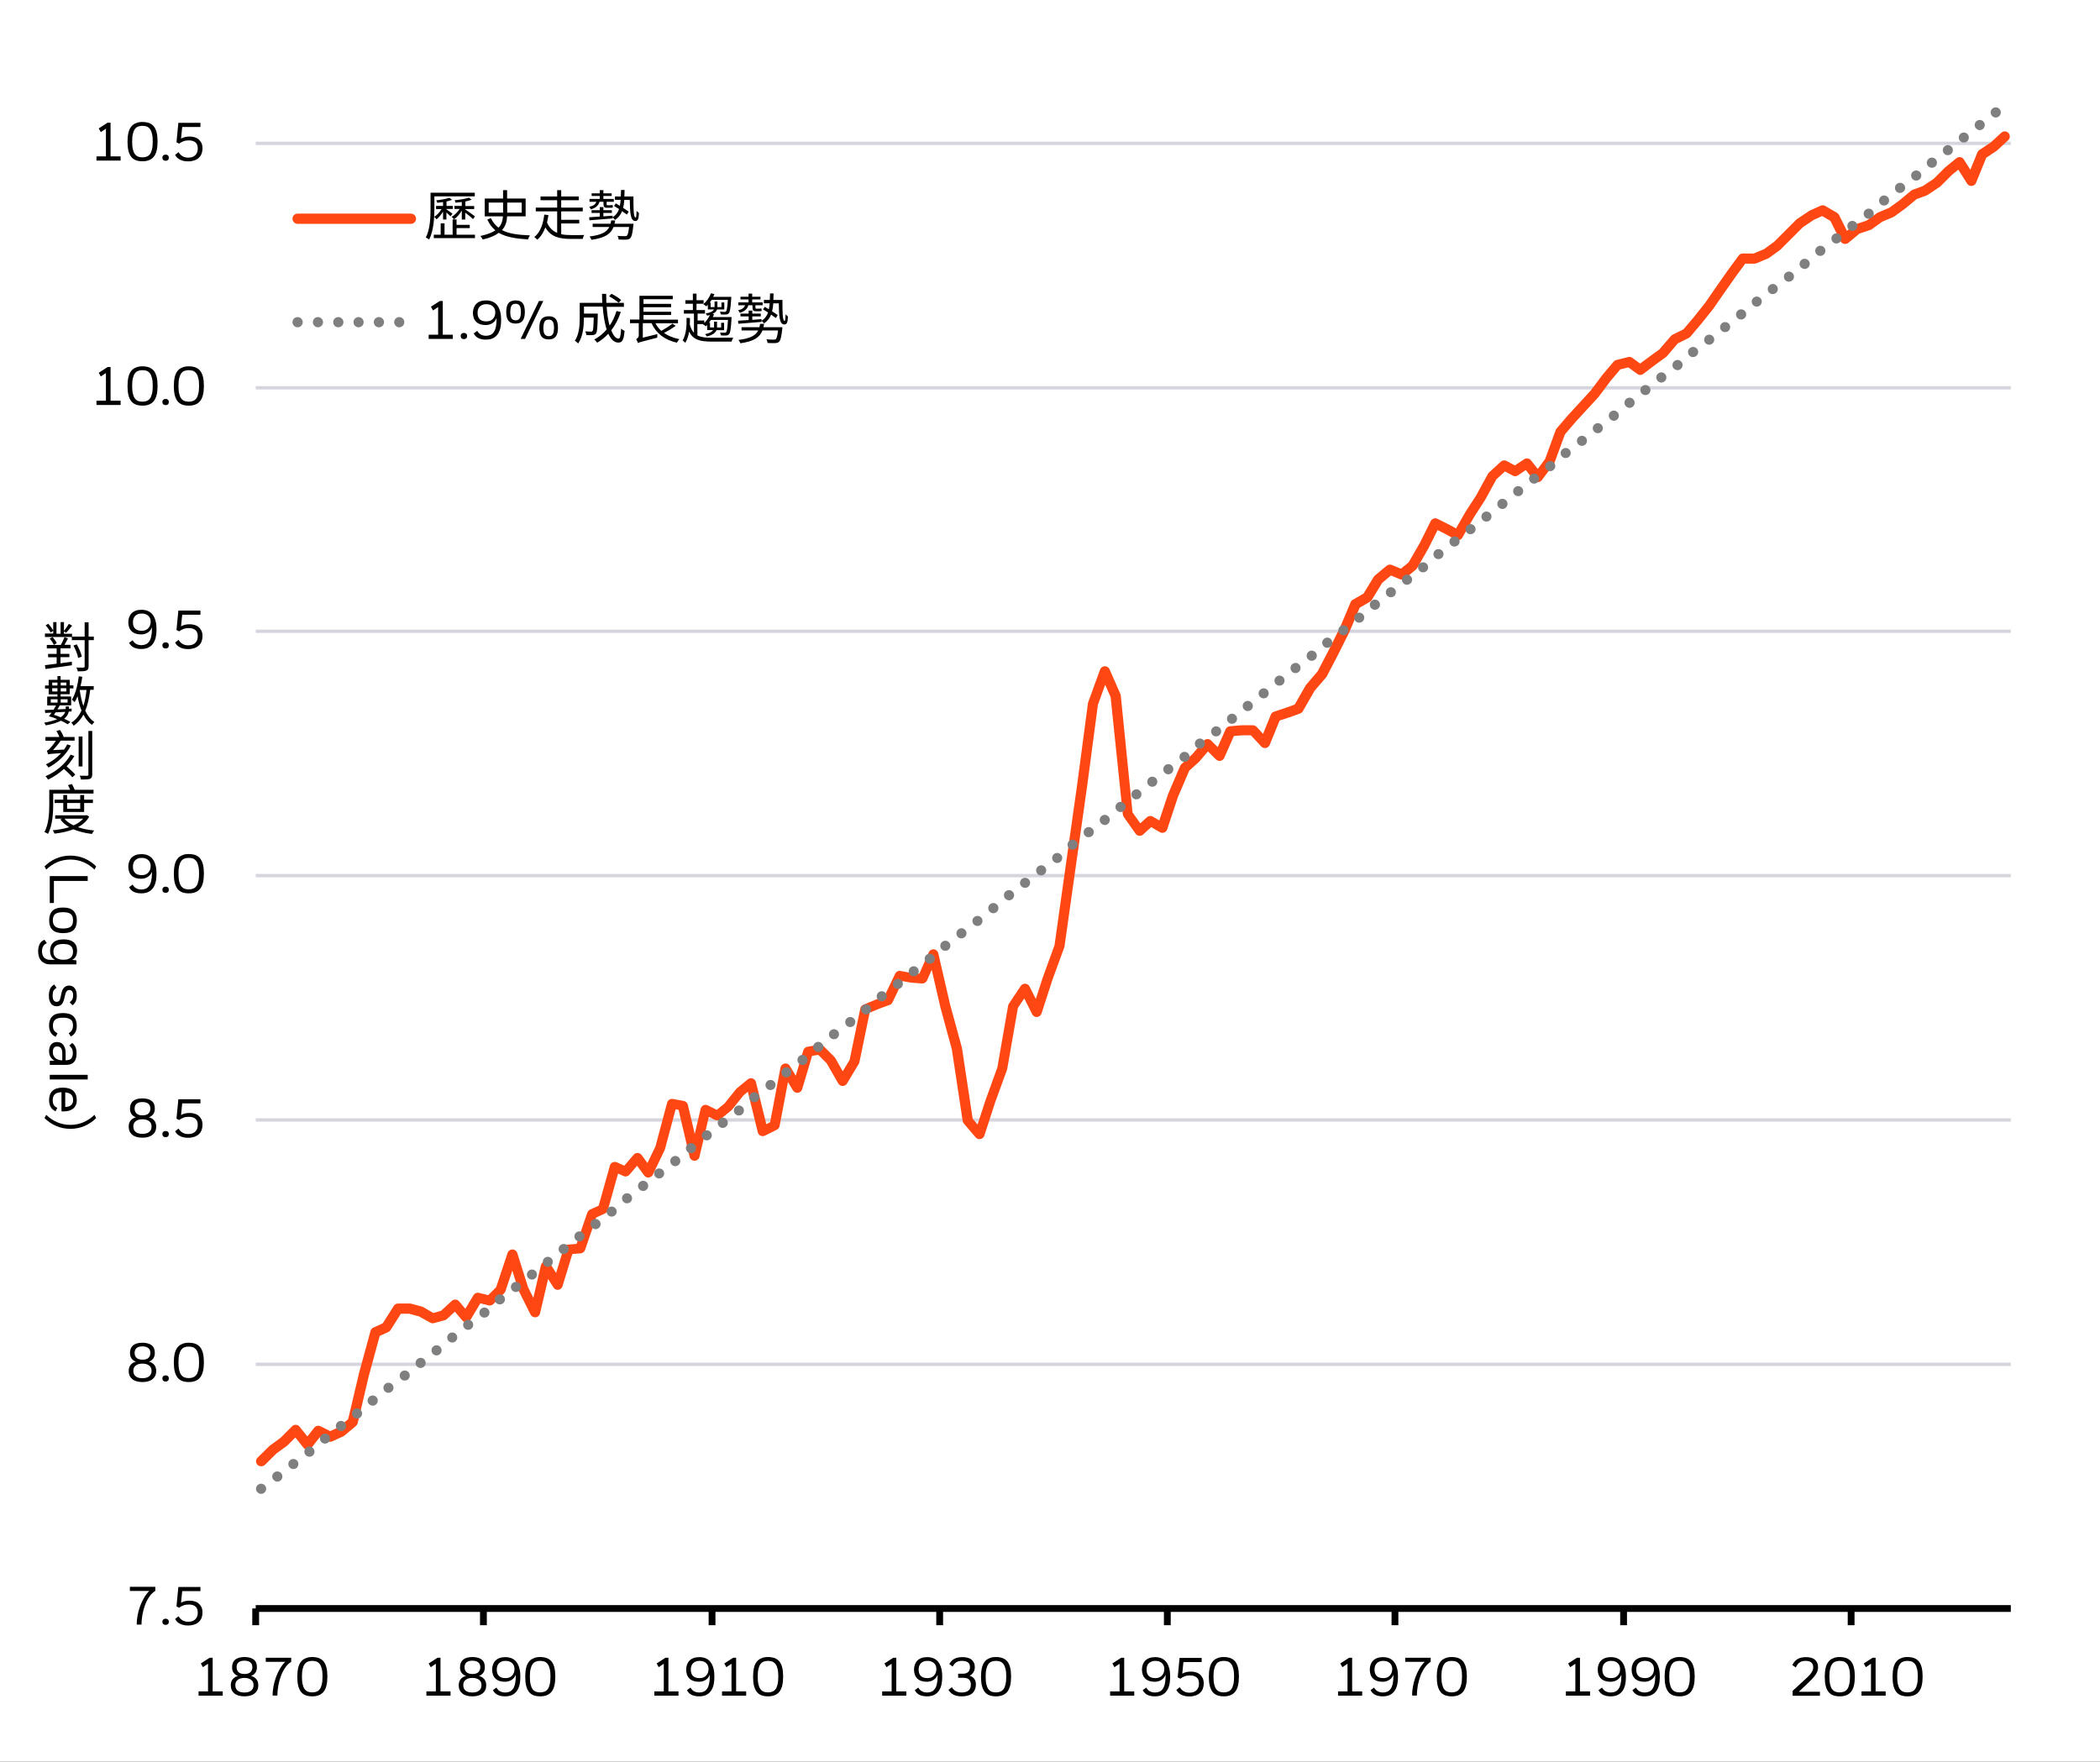 <?xml version="1.0" encoding="utf-8"?>
<!-- Generator: Adobe Illustrator 25.4.1, SVG Export Plug-In . SVG Version: 6.00 Build 0)  -->
<svg version="1.1" id="圖層_1" xmlns="http://www.w3.org/2000/svg" xmlns:xlink="http://www.w3.org/1999/xlink" x="0px" y="0px"
	 viewBox="0 0 2131 1788" style="enable-background:new 0 0 2131 1788;" xml:space="preserve">
<rect x="0" y="0" width="2131" height="1788" fill="#333333" stroke="none"/>
<style type="text/css">
	.st0{fill:none;}
	.st1{fill:#FFFFFF;}
	.st2{fill:#D6D5DD;}
	.st3{fill:#FF4713;}
	.st4{fill:#7F7F7F;}
	.st5{enable-background:new    ;}
</style>
<g>
	<rect class="st0" width="2131" height="1788"/>
</g>
<g>
	<rect class="st1" width="2131" height="1788"/>
</g>
<g>
	<g>
		<path class="st2" d="M2040.5,1386.4h-1781v-3.4h1781V1386.4z M2040.5,1138.4h-1781v-3.4h1781V1138.4z M2040.5,890.4h-1781v-3.4
			h1781V890.4z M2040.5,642.4h-1781v-3.4h1781V642.4z M2040.5,395.3h-1781v-3.4h1781V395.3z M2040.5,147.2h-1781v-3.4h1781V147.2z"
			/>
	</g>
</g>
<g>
	<g>
		<rect x="259.5" y="1629.1" width="1781" height="6.9"/>
	</g>
</g>
<g>
	<g>
		<path d="M1881.9,1649.5h-6.9v-17h6.9V1649.5z M1651,1649.5h-6.9v-17h6.9V1649.5z M1419,1649.5h-6.9v-17h6.9V1649.5z M1188,1649.5
			h-6.9v-17h6.9V1649.5z M957,1649.5h-6.9v-17h6.9V1649.5z M726,1649.5h-6.9v-17h6.9V1649.5z M494,1649.5h-6.9v-17h6.9V1649.5z
			 M262.9,1649.5h-6.9v-17h6.9V1649.5z"/>
	</g>
</g>
<g>
	<g>
		<path class="st3" d="M265,1488.2c-1.3,0-2.7-0.5-3.7-1.5c-2-2-2-5.3,0.1-7.3l12-11.8c0.2-0.2,0.4-0.3,0.6-0.5l10.7-7.8l11.7-11.7
			c1-1,2.5-1.6,3.9-1.5c1.5,0.1,2.8,0.8,3.7,1.9l7.9,9.9l7-8.9c1.5-1.9,4.2-2.5,6.4-1.4l9.8,4.9l8.1-3.7l10.1-8.4L364,1395
			c0-0.1,0-0.1,0-0.2l12-44c0.4-1.5,1.4-2.7,2.8-3.3l9.6-4.4l11.2-17.7c0.9-1.5,2.6-2.4,4.4-2.4h12c0.5,0,0.9,0.1,1.4,0.2l11,3
			c0.4,0.1,0.9,0.3,1.2,0.5l10.1,5.9l7.7-2.1l11.1-10.2c1-0.9,2.4-1.4,3.8-1.3c1.4,0.1,2.7,0.7,3.6,1.8l6.3,7.5l8.3-13.8
			c1.2-1.9,3.5-2.9,5.7-2.3l9.2,2.3l8.1-8.1l11.6-34.8c0.7-2.1,2.7-3.5,4.9-3.5c2.2,0,4.2,1.5,4.9,3.6l10.9,34.6l5.4,10.9l7.7-33.1
			c0.5-2,2.1-3.6,4.2-3.9c2-0.3,4.1,0.6,5.2,2.3l6,9.5l7.7-25.2c0.6-2,2.4-3.5,4.5-3.6l8.6-0.7l10.9-31.8c0.5-1.3,1.5-2.4,2.7-3
			l8.8-4l11.4-40.7c0.4-1.5,1.4-2.7,2.8-3.3c1.4-0.6,2.9-0.6,4.3,0l7.5,3.4l9.5-11.1c1-1.2,2.6-1.9,4.1-1.8c1.6,0.1,3,0.8,4,2.1
			l5.9,8.1l8.1-16.8l11.9-44.5c0.7-2.6,3.3-4.2,5.9-3.7l11,2c2,0.4,3.6,1.9,4.1,3.9l7,29.6l6-25.6c0.4-1.5,1.4-2.8,2.8-3.5
			c1.4-0.7,3.1-0.6,4.5,0.1l9,4.5l8-6.5l11.7-14.6c0.2-0.3,0.5-0.5,0.8-0.8l11-9c1.4-1.1,3.2-1.5,4.9-0.9c1.7,0.6,3,1.9,3.4,3.7
			l10.5,42.7l3.9-2l10.5-55.5c0.4-2.1,2.1-3.7,4.2-4.1c2.1-0.4,4.2,0.6,5.3,2.4l6,10l7.7-25.8c0.6-1.9,2.2-3.3,4.1-3.6l12-2
			c1.6-0.3,3.3,0.3,4.5,1.4l11,11c0.3,0.3,0.6,0.7,0.8,1.1l7.6,13.4l7-11.7l10.8-52.1c0.3-1.7,1.5-3.1,3.1-3.7l12-5
			c0.1,0,0.1-0.1,0.2-0.1l9-3.3l11.1-23.1c1-2.1,3.3-3.3,5.6-2.8l10.8,2l8.1,0.7l9.5-21.6c0.9-2,3-3.3,5.2-3.1c2.2,0.2,4,1.8,4.5,4
			l12,51.9l12,43.9c0.1,0.2,0.1,0.4,0.1,0.6l10.8,71.5l5,5.9l8.2-25.2c0-0.1,0-0.1,0.1-0.2l11.8-32.6l10.9-62.6
			c0.1-0.7,0.4-1.4,0.8-2l12-18c1-1.5,2.8-2.4,4.6-2.3c1.8,0.1,3.5,1.2,4.3,2.8l6.4,12.7l7.1-22c0-0.1,0-0.1,0.1-0.2l11.8-32.5
			l10.9-77.5l12-85l11-83c0-0.4,0.1-0.7,0.3-1.1l12-33c0.7-2,2.6-3.3,4.7-3.4c2.1-0.1,4,1.1,4.9,3.1l11,25c0.2,0.5,0.4,1,0.4,1.6
			l11.9,118.6l7.9,11.1l6.7-6.1c1.7-1.5,4.1-1.8,6.1-0.6l6.5,3.8l9-27c0-0.1,0.1-0.3,0.2-0.4l12-28c0.3-0.7,0.7-1.3,1.3-1.8
			l10.8-9.8l11.8-13.8c0.9-1.1,2.3-1.7,3.7-1.8c1.5,0,2.8,0.5,3.8,1.5l6.7,6.7l8-18.1c0.8-1.7,2.4-2.9,4.3-3.1l12-1
			c0.1,0,0.3,0,0.4,0h11c1.4,0,2.8,0.6,3.8,1.7l6.5,7l7.9-19.5c0.6-1.4,1.7-2.5,3.1-2.9l11.9-4l9.2-3.3l11.1-19.4
			c0.2-0.3,0.3-0.5,0.6-0.8l11.6-13.6l10.7-20.5l11.9-23.8l10.9-25.9c0.4-1,1.2-1.9,2.2-2.4l10.9-6.3l10.3-16.9
			c0.3-0.5,0.7-0.9,1.1-1.3l12-10c1.5-1.2,3.5-1.5,5.3-0.8l9.1,3.8l7.9-6.4l11.5-20l10.9-21.9c1.3-2.5,4.4-3.6,6.9-2.3l12,6
			c0.1,0,0.1,0.1,0.2,0.1l6.6,3.6l9.5-16.6c0-0.1,0.1-0.2,0.1-0.2l10.9-16.8l11.9-21.8c0.3-0.5,0.6-0.9,1-1.3l12-11
			c1.6-1.5,4-1.8,6-0.7l8.3,4.5l9.4-6.3c2.2-1.5,5.2-1,6.9,1.1l6.9,8.7l7.5-10l10.7-29.3c0.2-0.6,0.5-1.1,0.9-1.6l12-14
			c0,0,0.1-0.1,0.1-0.1l12-13l10.8-11.8l11.8-15.8c0.1-0.1,0.1-0.2,0.2-0.2l11-13c0.7-0.8,1.6-1.4,2.7-1.7l12-3
			c1.5-0.4,3-0.1,4.3,0.8l7.9,5.8l9-6.7l10.6-7.7l11.6-13.5c0.4-0.5,1-0.9,1.6-1.3l11.1-5.5l10.3-12.1l11.8-14.8l10.9-15.8l12-17.1
			l11.1-15.1c1-1.3,2.5-2.1,4.2-2.1h11l10.5-4.4l10.2-7.4l22.7-22.7c0.2-0.2,0.5-0.5,0.8-0.6l12-8c0.2-0.2,0.5-0.3,0.7-0.4l11-5
			c1.5-0.7,3.3-0.6,4.7,0.2l12,7c0.9,0.5,1.6,1.3,2,2.1l8.1,16.2l7-5.8c0.5-0.4,1.1-0.7,1.7-0.9l11.2-3.7l10.4-7.5
			c0.3-0.2,0.7-0.4,1-0.6l11.4-4.8l10.4-7.5l11.9-9.9c0.5-0.4,1-0.7,1.5-0.9l10.4-3.8l11.1-7.4l11.6-11.6c0.1-0.1,0.2-0.2,0.4-0.3
			l11-9c1.1-0.9,2.6-1.3,4.1-1.1c1.5,0.2,2.7,1.1,3.5,2.3l6.6,10.5l7.2-17.7c0.4-1,1.1-1.8,1.9-2.3l11.7-7.8l10.6-9.8
			c2.1-1.9,5.4-1.8,7.3,0.3c1.9,2.1,1.8,5.4-0.3,7.3l-10.9,10.1c-0.2,0.2-0.4,0.4-0.6,0.5l-10.7,7.1l-10.4,25.5
			c-0.7,1.8-2.4,3-4.3,3.2c-1.9,0.2-3.8-0.7-4.8-2.4l-8.9-14.1l-6.3,5.1l-11.8,11.8c-0.2,0.2-0.5,0.5-0.8,0.6l-12,8
			c-0.3,0.2-0.7,0.4-1.1,0.6l-10.2,3.7l-11.3,9.4c-0.1,0.1-0.2,0.1-0.3,0.2l-11,8c-0.3,0.2-0.7,0.4-1,0.6l-11.4,4.8l-10.5,7.6
			c-0.4,0.3-0.9,0.6-1.4,0.7l-11.1,3.7l-11.3,9.4c-1.2,1-2.8,1.4-4.4,1.1s-2.9-1.3-3.6-2.7l-10.3-20.6l-8.4-4.9l-8.2,3.7l-11.2,7.5
			l-22.6,22.6c-0.2,0.2-0.4,0.4-0.6,0.5l-11,8c-0.3,0.2-0.7,0.4-1,0.6l-12,5c-0.6,0.3-1.3,0.4-2,0.4h-9.4l-9.5,12.9l-11.9,16.9
			l-11,15.9c-0.1,0.1-0.1,0.2-0.2,0.3l-12,15c0,0-0.1,0.1-0.1,0.1l-11,13c-0.5,0.5-1,1-1.6,1.3l-11.1,5.5l-11.3,13.2
			c-0.3,0.3-0.6,0.6-0.9,0.8l-11,8l-11.9,9c-1.8,1.4-4.3,1.4-6.1,0l-9.1-6.6l-8.1,2l-9.8,11.6l-11.9,15.9c-0.1,0.1-0.2,0.3-0.3,0.4
			l-11,12l-11.9,12.9l-11.3,13.2l-10.7,29.1c-0.2,0.5-0.4,0.9-0.7,1.3l-12,16c-1,1.3-2.5,2-4.1,2.1c-1.6,0.1-3.1-0.7-4.1-2
			l-8.1-10.3l-8,5.4c-1.6,1.1-3.6,1.2-5.3,0.2l-7.8-4.2l-8.7,7.9l-11.6,21.2c-0.1,0.1-0.1,0.2-0.2,0.3l-10.9,16.9l-11.9,20.9
			c-1.4,2.4-4.5,3.3-6.9,2l-10.9-6l-7.3-3.7l-8.7,17.4c0,0.1-0.1,0.2-0.1,0.3l-12,21c-0.3,0.5-0.7,1-1.2,1.4l-11,9
			c-1.5,1.2-3.5,1.5-5.2,0.8l-9.1-3.8l-8.9,7.5l-10.6,17.3c-0.4,0.7-1.1,1.3-1.8,1.8l-10.5,6.1l-10.3,24.4c0,0.1-0.1,0.2-0.1,0.3
			l-12,24l-11,21.1c-0.2,0.3-0.4,0.7-0.7,1l-11.7,13.6l-11.8,20.6c-0.6,1.1-1.6,1.9-2.7,2.3l-11,4c0,0-0.1,0-0.1,0l-9.8,3.2
			l-10.1,24.8c-0.7,1.6-2.1,2.8-3.9,3.1c-1.7,0.3-3.5-0.3-4.7-1.6l-10.5-11.3h-8.5l-8.7,0.7l-9.8,22.2c-0.7,1.6-2.1,2.7-3.8,3
			c-1.7,0.3-3.4-0.2-4.6-1.4l-8.1-8.1l-8.4,9.8c-0.1,0.2-0.3,0.3-0.4,0.5l-10.2,9.2l-11.5,26.8l-10.9,32.8c-0.5,1.5-1.6,2.6-3.1,3.2
			c-1.5,0.5-3.1,0.4-4.4-0.4l-8.7-5.1l-8.2,7.5c-1.1,1-2.6,1.5-4,1.3c-1.5-0.2-2.8-0.9-3.7-2.2l-12-17c-0.5-0.7-0.8-1.6-0.9-2.5
			L1127,707.5l-5.5-12.5l-7.4,20.4l-10.9,82.4l-12,85l-11,78c0,0.4-0.1,0.7-0.3,1l-12,32.9l-11,33.9c-0.6,2-2.4,3.4-4.5,3.6
			c-2.1,0.2-4.1-1-5-2.8l-8-16.1l-6.5,9.7l-10.8,61.9c-0.1,0.3-0.1,0.6-0.2,0.9l-12,32.9l-11,33.9c-0.6,1.8-2.1,3.1-3.9,3.5
			c-1.8,0.4-3.7-0.3-4.9-1.7l-12-14c-0.6-0.7-1-1.6-1.2-2.6l-11-72.7l-11.9-43.7c0-0.1,0-0.1,0-0.2l-8.5-36.9l-4.8,10.8
			c-0.9,2-3,3.2-5.1,3.1l-12-1c-0.2,0-0.3,0-0.5-0.1l-7.1-1.3l-10.3,21.5c-0.6,1.2-1.6,2.2-2.9,2.6l-10.9,4l-9.4,3.9l-10.4,50.3
			c-0.1,0.6-0.3,1.1-0.6,1.6l-12,20c-0.9,1.6-2.7,2.5-4.5,2.5c-1.8,0-3.5-1-4.4-2.6l-11.7-20.4l-8.6-8.6l-6.2,1l-10.1,33.9
			c-0.6,2-2.3,3.4-4.3,3.6c-2,0.3-4-0.7-5.1-2.5l-5-8.4l-8.5,44.7c-0.3,1.6-1.3,2.9-2.8,3.7l-12,6c-1.4,0.7-3,0.7-4.5,0.1
			c-1.4-0.7-2.5-1.9-2.8-3.5l-10.1-41.1l-4.3,3.5l-11.7,14.6c-0.2,0.3-0.5,0.5-0.8,0.8l-11,9c-1.6,1.3-3.8,1.5-5.6,0.6l-6.2-3.1
			l-9.5,40.6c-0.5,2.3-2.6,4-5,4s-4.5-1.6-5-4l-11.2-47.7l-3-0.5l-10.8,40.4c-0.1,0.3-0.2,0.6-0.3,0.9l-12,25
			c-0.8,1.6-2.4,2.7-4.2,2.9c-1.8,0.2-3.6-0.6-4.6-2.1l-7.2-9.8l-7.8,9.1c-1.5,1.7-4,2.3-6,1.3l-5.5-2.5l-10.4,37.2
			c-0.4,1.5-1.4,2.7-2.8,3.3l-9,4.1l-11.3,32.9c-0.7,1.9-2.4,3.3-4.4,3.5l-8.5,0.7l-10,32.7c-0.6,1.9-2.2,3.3-4.2,3.6
			c-2,0.3-4-0.7-5-2.4l-5.4-8.6l-8.2,35c-0.5,2.1-2.3,3.7-4.4,3.9c-2.2,0.2-4.2-0.9-5.2-2.8l-12-24c-0.1-0.2-0.2-0.5-0.3-0.8
			l-6.2-19.8l-7,20.9c-0.3,0.8-0.7,1.4-1.2,2l-11,11c-1.3,1.3-3.1,1.8-4.9,1.4l-8.3-2.1l-10,16.7c-0.9,1.4-2.3,2.4-4,2.5
			c-1.7,0.1-3.3-0.5-4.4-1.8l-7.5-8.9l-8,7.4c-0.6,0.6-1.3,1-2.1,1.2l-11,3c-1.3,0.4-2.8,0.2-4-0.5L425,1336l-9.7-2.6h-8.5
			l-10.5,16.6c-0.5,0.8-1.3,1.5-2.2,1.9l-8.8,4l-11.3,41.6l-11,46.9c-0.3,1.1-0.9,2.1-1.7,2.8l-12,10c-0.4,0.3-0.7,0.5-1.2,0.7
			l-11,5c-1.4,0.6-3,0.6-4.4-0.1l-8.2-4.1l-8.4,10.7c-1,1.2-2.5,2-4,2c0,0,0,0,0,0c-1.6,0-3-0.7-4-1.9l-8.4-10.5l-7.9,7.9
			c-0.2,0.2-0.4,0.4-0.6,0.5l-10.7,7.8l-11.7,11.6C267.6,1487.7,266.3,1488.2,265,1488.2z"/>
	</g>
</g>
<g>
	<g>
		<path class="st4" d="M260.8,1514.1c-1.7-2.3-1.2-5.5,1.1-7.2l0,0c2.3-1.7,5.5-1.2,7.2,1.1l0,0c1.7,2.3,1.2,5.5-1.1,7.2l0,0
			c-0.9,0.7-2,1-3.1,1l0,0C263.4,1516.2,261.9,1515.4,260.8,1514.1z M277.4,1501.8c-1.8-2.2-1.5-5.5,0.7-7.2l0,0
			c2.2-1.8,5.4-1.5,7.3,0.7l0,0c1.8,2.2,1.5,5.5-0.7,7.3l0,0c-1,0.8-2.1,1.2-3.3,1.2l0,0C279.9,1503.7,278.5,1503.1,277.4,1501.8z
			 M293.6,1489c-1.7-2.3-1.2-5.5,1-7.2l0,0c2.3-1.7,5.5-1.2,7.2,1l0,0c1.7,2.3,1.2,5.5-1,7.2l0,0c-0.9,0.7-2,1-3.1,1l0,0
			C296.1,1491.1,294.6,1490.3,293.6,1489z M310.2,1476.8c-1.9-2.1-1.8-5.4,0.3-7.3l0,0c2.1-1.9,5.4-1.8,7.3,0.4l0,0
			c1.9,2.1,1.8,5.4-0.3,7.3l0,0c-1,0.9-2.2,1.3-3.5,1.3l0,0C312.6,1478.5,311.2,1477.9,310.2,1476.8z M325.7,1463.2
			c-1.7-2.3-1.2-5.5,1-7.2l0,0c2.3-1.7,5.5-1.2,7.2,1l0,0c1.7,2.3,1.2,5.5-1,7.2l0,0c-0.9,0.7-2,1-3.1,1l0,0
			C328.3,1465.2,326.7,1464.5,325.7,1463.2z M342,1450.5c-1.8-2.2-1.5-5.5,0.7-7.2l0,0c2.2-1.8,5.4-1.5,7.3,0.7l0,0
			c1.8,2.2,1.5,5.5-0.7,7.3l0,0c-1,0.8-2.1,1.2-3.3,1.2l0,0C344.5,1452.4,343,1451.7,342,1450.5z M358.3,1437.9
			c-1.8-2.2-1.5-5.5,0.7-7.3l0,0c2.2-1.8,5.4-1.5,7.3,0.7l0,0c1.8,2.2,1.5,5.5-0.7,7.3l0,0c-1,0.8-2.1,1.2-3.3,1.2l0,0
			C360.8,1439.8,359.3,1439.2,358.3,1437.9z M374.2,1424.8c-1.8-2.2-1.5-5.4,0.7-7.3l0,0c2.2-1.8,5.4-1.5,7.3,0.7l0,0
			c1.8,2.2,1.5,5.4-0.7,7.3l0,0c-1,0.8-2.1,1.2-3.3,1.2l0,0C376.7,1426.7,375.3,1426,374.2,1424.8z M390.1,1411.6
			c-1.7-2.3-1.2-5.5,1-7.2l0,0c2.3-1.7,5.5-1.2,7.2,1l0,0c1.7,2.3,1.2,5.5-1,7.2l0,0c-0.9,0.7-2,1-3.1,1l0,0
			C392.6,1413.7,391.1,1413,390.1,1411.6z M406.6,1399.2c-1.7-2.3-1.2-5.5,1-7.2l0,0c2.3-1.7,5.5-1.2,7.2,1l0,0
			c1.7,2.3,1.2,5.5-1,7.2l0,0c-0.9,0.7-2,1-3.1,1l0,0C409.1,1401.3,407.6,1400.6,406.6,1399.2z M422.9,1386.6
			c-1.8-2.2-1.5-5.5,0.7-7.3l0,0c2.2-1.8,5.5-1.5,7.2,0.7l0,0c1.8,2.2,1.5,5.5-0.7,7.2l0,0c-1,0.8-2.1,1.2-3.3,1.2l0,0
			C425.4,1388.5,423.9,1387.8,422.9,1386.6z M439.2,1374c-1.9-2.1-1.8-5.4,0.3-7.3l0,0c2.1-1.9,5.4-1.8,7.3,0.4l0,0
			c1.9,2.1,1.8,5.4-0.4,7.3l0,0c-1,0.9-2.2,1.3-3.5,1.3l0,0C441.6,1375.7,440.2,1375.1,439.2,1374z M454.8,1360.6
			c-1.7-2.3-1.2-5.5,1-7.2l0,0c2.3-1.7,5.5-1.2,7.2,1l0,0c1.7,2.3,1.2,5.5-1,7.2l0,0c-0.9,0.7-2,1-3.1,1l0,0
			C457.4,1362.6,455.8,1361.9,454.8,1360.6z M471,1347.7c-1.7-2.3-1.2-5.5,1-7.2l0,0c2.3-1.7,5.5-1.2,7.2,1l0,0
			c1.7,2.3,1.2,5.5-1,7.2l0,0c-0.9,0.7-2,1-3.1,1l0,0C473.5,1349.8,472,1349.1,471,1347.7z M487.5,1335.3c-1.7-2.3-1.2-5.5,1-7.2
			l0,0c2.3-1.7,5.5-1.2,7.2,1l0,0c1.7,2.3,1.2,5.5-1,7.2l0,0c-0.9,0.7-2,1-3.1,1l0,0C490,1337.4,488.5,1336.7,487.5,1335.3z
			 M503.4,1322.3c-1.9-2.1-1.8-5.4,0.4-7.3l0,0c2.1-1.9,5.4-1.8,7.3,0.3l0,0c1.9,2.1,1.8,5.4-0.4,7.3l0,0c-1,0.9-2.2,1.3-3.5,1.3
			l0,0C505.8,1324,504.5,1323.4,503.4,1322.3z M519.6,1309.5c-1.8-2.2-1.5-5.5,0.7-7.3l0,0c2.2-1.8,5.4-1.5,7.2,0.7l0,0
			c1.8,2.2,1.5,5.5-0.7,7.2l0,0c-1,0.8-2.1,1.2-3.3,1.2l0,0C522.1,1311.4,520.6,1310.8,519.6,1309.5z M535.7,1296.7
			c-1.7-2.3-1.2-5.5,1-7.2l0,0c2.3-1.7,5.5-1.2,7.2,1l0,0c1.7,2.3,1.2,5.5-1,7.2l0,0c-0.9,0.7-2,1-3.1,1l0,0
			C538.3,1298.7,536.7,1298,535.7,1296.7z M551.8,1283.8c-1.7-2.3-1.2-5.5,1-7.2l0,0c2.3-1.7,5.5-1.2,7.2,1l0,0
			c1.7,2.3,1.2,5.5-1,7.2l0,0c-0.9,0.7-2,1-3.1,1l0,0C554.4,1285.9,552.8,1285.2,551.8,1283.8z M568.2,1271.2
			c-1.9-2.1-1.8-5.4,0.3-7.3l0,0c2.1-1.9,5.4-1.8,7.3,0.3l0,0c1.9,2.1,1.8,5.4-0.4,7.3l0,0c-1,0.9-2.2,1.3-3.5,1.3l0,0
			C570.6,1272.9,569.2,1272.3,568.2,1271.2z M583.9,1258c-1.7-2.3-1.2-5.5,1-7.2l0,0c2.3-1.7,5.5-1.2,7.2,1l0,0
			c1.7,2.3,1.2,5.5-1,7.2l0,0c-0.9,0.7-2,1-3.1,1l0,0C586.5,1260,584.9,1259.3,583.9,1258z M600.4,1245.6c-1.8-2.2-1.5-5.5,0.7-7.2
			l0,0c2.2-1.8,5.5-1.5,7.2,0.7l0,0c1.8,2.2,1.5,5.5-0.7,7.3l0,0c-1,0.8-2.1,1.2-3.3,1.2l0,0
			C602.9,1247.5,601.5,1246.9,600.4,1245.6z M616.6,1232.8c-1.7-2.3-1.2-5.5,1-7.2l0,0c2.3-1.7,5.5-1.2,7.2,1l0,0
			c1.7,2.3,1.2,5.5-1,7.2l0,0c-0.9,0.7-2,1-3.1,1l0,0C619.1,1234.8,617.6,1234.1,616.6,1232.8z M632.2,1219.3
			c-1.7-2.3-1.2-5.5,1-7.2l0,0c2.3-1.7,5.5-1.2,7.2,1l0,0c1.7,2.3,1.2,5.5-1,7.2l0,0c-0.9,0.7-2,1-3.1,1l0,0
			C634.7,1221.4,633.2,1220.6,632.2,1219.3z M648.6,1206.9c-1.8-2.2-1.5-5.5,0.7-7.3l0,0c2.2-1.8,5.5-1.5,7.3,0.7l0,0
			c1.8,2.2,1.5,5.5-0.7,7.3l0,0c-1,0.8-2.1,1.2-3.3,1.2l0,0C651.1,1208.7,649.6,1208.1,648.6,1206.9z M664.8,1194.1
			c-1.7-2.3-1.2-5.5,1-7.2l0,0c2.3-1.7,5.5-1.2,7.2,1l0,0c1.7,2.3,1.2,5.5-1,7.2l0,0c-0.9,0.7-2,1-3.1,1l0,0
			C667.4,1196.1,665.8,1195.4,664.8,1194.1z M681.3,1181.7c-1.8-2.2-1.5-5.5,0.7-7.3l0,0c2.2-1.8,5.5-1.5,7.2,0.7l0,0
			c1.8,2.2,1.5,5.5-0.7,7.3l0,0c-1,0.8-2.1,1.2-3.3,1.2l0,0C683.8,1183.6,682.3,1183,681.3,1181.7z M697.2,1168.6
			c-1.8-2.2-1.5-5.4,0.7-7.3l0,0c2.2-1.8,5.4-1.5,7.3,0.7l0,0c1.8,2.2,1.5,5.4-0.7,7.3l0,0c-1,0.8-2.1,1.2-3.3,1.2l0,0
			C699.7,1170.5,698.3,1169.9,697.2,1168.6z M713.1,1155.4c-1.7-2.3-1.2-5.5,1-7.2l0,0c2.3-1.7,5.5-1.2,7.2,1l0,0
			c1.7,2.3,1.2,5.5-1,7.2l0,0c-0.9,0.7-2,1-3.1,1l0,0C715.6,1157.4,714.1,1156.7,713.1,1155.4z M729.5,1142.9
			c-1.8-2.2-1.5-5.5,0.7-7.3l0,0c2.2-1.8,5.5-1.5,7.2,0.7l0,0c1.8,2.2,1.5,5.5-0.7,7.3l0,0c-1,0.8-2.1,1.2-3.3,1.2l0,0
			C732,1144.8,730.5,1144.2,729.5,1142.9z M745.7,1130.2c-1.7-2.3-1.2-5.5,1-7.2l0,0c2.3-1.7,5.5-1.2,7.2,1l0,0
			c1.7,2.3,1.2,5.5-1,7.2l0,0c-0.9,0.7-2,1-3.1,1l0,0C748.2,1132.2,746.7,1131.5,745.7,1130.2z M761.3,1116.7
			c-1.7-2.3-1.2-5.5,1-7.2l0,0c2.3-1.7,5.5-1.2,7.2,1l0,0c1.7,2.3,1.2,5.5-1,7.2l0,0c-0.9,0.7-2,1-3.1,1l0,0
			C763.9,1118.8,762.3,1118.1,761.3,1116.7z M777.8,1104.3c-1.7-2.3-1.2-5.5,1-7.2l0,0c2.3-1.7,5.5-1.2,7.2,1l0,0
			c1.7,2.3,1.2,5.5-1,7.2l0,0c-0.9,0.7-2,1-3.1,1l0,0C780.4,1106.4,778.8,1105.7,777.8,1104.3z M793.9,1091.5
			c-1.7-2.3-1.2-5.5,1-7.2l0,0c2.3-1.7,5.5-1.2,7.2,1l0,0c1.7,2.3,1.2,5.5-1,7.2l0,0c-0.9,0.7-2,1-3.1,1l0,0
			C796.5,1093.6,794.9,1092.8,793.9,1091.5z M810.4,1079.1c-1.8-2.2-1.5-5.5,0.7-7.3l0,0c2.2-1.8,5.5-1.5,7.2,0.7l0,0
			c1.8,2.2,1.5,5.5-0.7,7.3l0,0c-1,0.8-2.1,1.2-3.3,1.2l0,0C812.9,1080.9,811.4,1080.3,810.4,1079.1z M826.3,1065.9
			c-1.8-2.2-1.5-5.4,0.7-7.3l0,0c2.2-1.8,5.4-1.5,7.3,0.7l0,0c1.8,2.2,1.5,5.4-0.7,7.3l0,0c-1,0.8-2.1,1.2-3.3,1.2l0,0
			C828.8,1067.8,827.3,1067.2,826.3,1065.9z M842.2,1052.8c-1.7-2.3-1.2-5.5,1-7.2l0,0c2.3-1.7,5.5-1.2,7.2,1l0,0
			c1.7,2.3,1.2,5.5-1,7.2l0,0c-0.9,0.7-2,1-3.1,1l0,0C844.8,1054.8,843.2,1054.1,842.2,1052.8z M858.7,1040.4
			c-1.7-2.3-1.2-5.5,1-7.2l0,0c2.3-1.7,5.5-1.2,7.2,1l0,0c1.7,2.3,1.2,5.5-1,7.2l0,0c-0.9,0.7-2,1-3.1,1l0,0
			C861.2,1042.5,859.7,1041.8,858.7,1040.4z M874.9,1027.7c-1.8-2.2-1.5-5.4,0.7-7.3l0,0c2.2-1.8,5.4-1.5,7.3,0.7l0,0
			c1.8,2.2,1.5,5.4-0.7,7.3l0,0c-1,0.8-2.1,1.2-3.3,1.2l0,0C877.4,1029.6,876,1028.9,874.9,1027.7z M890.8,1014.5
			c-1.8-2.2-1.5-5.5,0.7-7.3l0,0c2.2-1.8,5.5-1.5,7.2,0.7l0,0c1.8,2.2,1.5,5.5-0.7,7.2l0,0c-1,0.8-2.1,1.2-3.3,1.2l0,0
			C893.3,1016.4,891.8,1015.8,890.8,1014.5z M907,1001.7c-1.7-2.3-1.2-5.5,1-7.2l0,0c2.3-1.7,5.5-1.2,7.2,1l0,0
			c1.7,2.3,1.2,5.5-1,7.2l0,0c-0.9,0.7-2,1-3.1,1l0,0C909.5,1003.8,908,1003.1,907,1001.7z M923.1,988.9c-1.7-2.3-1.2-5.5,1-7.2l0,0
			c2.3-1.7,5.5-1.2,7.2,1l0,0c1.7,2.3,1.2,5.5-1,7.2l0,0c-0.9,0.7-2,1-3.1,1l0,0C925.6,990.9,924.1,990.2,923.1,988.9z M939.5,976.3
			c-1.8-2.2-1.5-5.5,0.7-7.2l0,0c2.2-1.8,5.5-1.5,7.3,0.7l0,0c1.8,2.2,1.5,5.5-0.7,7.2l0,0c-1,0.8-2.1,1.2-3.3,1.2l0,0
			C942,978.2,940.5,977.6,939.5,976.3z M955.2,963c-1.7-2.3-1.2-5.5,1-7.2l0,0c2.3-1.7,5.5-1.2,7.2,1l0,0c1.7,2.3,1.2,5.5-1,7.2l0,0
			c-0.9,0.7-2,1-3.1,1l0,0C957.8,965.1,956.2,964.4,955.2,963z M971.7,950.6c-1.8-2.2-1.5-5.5,0.7-7.3l0,0c2.2-1.8,5.5-1.5,7.2,0.7
			l0,0c1.8,2.2,1.5,5.4-0.7,7.2l0,0c-1,0.8-2.1,1.2-3.3,1.2l0,0C974.2,952.5,972.7,951.9,971.7,950.6z M987.8,937.8
			c-1.7-2.3-1.2-5.5,1-7.2l0,0c2.3-1.7,5.5-1.2,7.2,1l0,0c1.7,2.3,1.2,5.5-1,7.2l0,0c-0.9,0.7-2,1-3.1,1l0,0
			C990.4,939.9,988.9,939.1,987.8,937.8z M1004,925c-1.8-2.2-1.5-5.4,0.7-7.3l0,0c2.2-1.8,5.4-1.5,7.3,0.7l0,0
			c1.8,2.2,1.5,5.4-0.7,7.3l0,0c-1,0.8-2.1,1.2-3.3,1.2l0,0C1006.5,926.9,1005,926.2,1004,925z M1019.9,911.8
			c-1.8-2.2-1.5-5.5,0.7-7.2l0,0c2.2-1.8,5.5-1.5,7.3,0.7l0,0c1.8,2.2,1.5,5.5-0.7,7.3l0,0c-1,0.8-2.1,1.2-3.3,1.2l0,0
			C1022.4,913.7,1020.9,913.1,1019.9,911.8z M1036.1,899.1c-1.7-2.3-1.2-5.5,1-7.2l0,0c2.3-1.7,5.5-1.2,7.2,1l0,0
			c1.7,2.3,1.2,5.5-1,7.2l0,0c-0.9,0.7-2,1-3.1,1l0,0C1038.7,901.2,1037.1,900.4,1036.1,899.1z M1052.6,886.7
			c-1.8-2.2-1.5-5.5,0.7-7.3l0,0c2.2-1.8,5.5-1.5,7.2,0.7l0,0c1.8,2.2,1.5,5.5-0.7,7.2l0,0c-1,0.8-2.1,1.2-3.3,1.2l0,0
			C1055.1,888.6,1053.6,887.9,1052.6,886.7z M1068.7,873.9c-1.7-2.3-1.2-5.5,1-7.2l0,0c2.3-1.7,5.5-1.2,7.2,1l0,0
			c1.7,2.3,1.2,5.5-1,7.2l0,0c-0.9,0.7-2,1-3.1,1l0,0C1071.3,875.9,1069.8,875.2,1068.7,873.9z M1084.3,860.4
			c-1.7-2.3-1.2-5.5,1-7.2l0,0c2.3-1.7,5.5-1.2,7.2,1l0,0c1.7,2.3,1.2,5.5-1,7.2l0,0c-0.9,0.7-2,1-3.1,1l0,0
			C1086.9,862.5,1085.4,861.8,1084.3,860.4z M1100.8,847.9c-1.8-2.2-1.5-5.5,0.7-7.3l0,0c2.2-1.8,5.5-1.5,7.3,0.7l0,0
			c1.8,2.2,1.5,5.5-0.7,7.2l0,0c-1,0.8-2.1,1.2-3.3,1.2l0,0C1103.3,849.8,1101.8,849.2,1100.8,847.9z M1117.1,835.4
			c-1.8-2.2-1.5-5.4,0.7-7.2l0,0c2.2-1.8,5.5-1.5,7.2,0.7l0,0c1.8,2.2,1.5,5.5-0.7,7.3l0,0c-1,0.8-2.1,1.2-3.3,1.2l0,0
			C1119.6,837.2,1118.1,836.6,1117.1,835.4z M1133.1,822.3c-1.8-2.2-1.5-5.4,0.7-7.3l0,0c2.2-1.8,5.4-1.5,7.3,0.7l0,0
			c1.8,2.2,1.5,5.4-0.7,7.3l0,0c-1,0.8-2.1,1.2-3.3,1.2l0,0C1135.5,824.1,1134.1,823.5,1133.1,822.3z M1149.1,809.3
			c-1.7-2.3-1.2-5.5,1-7.2l0,0c2.3-1.7,5.5-1.2,7.2,1l0,0c1.7,2.3,1.2,5.5-1,7.2l0,0c-0.9,0.7-2,1-3.1,1l0,0
			C1151.7,811.4,1150.1,810.7,1149.1,809.3z M1165.2,796.5c-1.7-2.3-1.2-5.5,1-7.2l0,0c2.3-1.7,5.5-1.2,7.2,1l0,0
			c1.7,2.3,1.2,5.5-1,7.2l0,0c-0.9,0.7-2,1-3.1,1l0,0C1167.8,798.6,1166.2,797.8,1165.2,796.5z M1181.6,784
			c-1.8-2.2-1.5-5.4,0.7-7.3l0,0c2.2-1.8,5.5-1.5,7.2,0.7l0,0c1.8,2.2,1.5,5.5-0.7,7.3l0,0c-1,0.8-2.1,1.2-3.3,1.2l0,0
			C1184.1,785.9,1182.7,785.3,1181.6,784z M1197.9,771.3c-1.7-2.3-1.2-5.5,1-7.2l0,0c2.3-1.7,5.5-1.2,7.2,1l0,0
			c1.7,2.3,1.2,5.5-1,7.2l0,0c-0.9,0.7-2,1-3.1,1l0,0C1200.4,773.3,1198.9,772.6,1197.9,771.3z M1213.5,757.8
			c-1.7-2.3-1.2-5.5,1-7.2l0,0c2.3-1.7,5.5-1.2,7.2,1l0,0c1.7,2.3,1.2,5.5-1,7.2l0,0c-0.9,0.7-2,1-3.1,1l0,0
			C1216,759.9,1214.5,759.2,1213.5,757.8z M1230,745.4c-1.7-2.3-1.2-5.5,1-7.2l0,0c2.3-1.7,5.5-1.2,7.2,1l0,0c1.7,2.3,1.2,5.5-1,7.2
			l0,0c-0.9,0.7-2,1-3.1,1l0,0C1232.5,747.5,1231,746.8,1230,745.4z M1246.1,732.6c-1.7-2.3-1.2-5.5,1-7.2l0,0
			c2.3-1.7,5.5-1.2,7.2,1l0,0c1.7,2.3,1.2,5.5-1,7.2l0,0c-0.9,0.7-2,1-3.1,1l0,0C1248.7,734.7,1247.1,733.9,1246.1,732.6z
			 M1262.4,720c-1.9-2.1-1.8-5.4,0.3-7.3l0,0c2.1-1.9,5.4-1.8,7.3,0.4l0,0c1.9,2.1,1.8,5.4-0.3,7.3l0,0c-1,0.9-2.2,1.3-3.5,1.3l0,0
			C1264.8,721.7,1263.4,721.1,1262.4,720z M1278.2,706.8c-1.7-2.3-1.2-5.5,1-7.2l0,0c2.3-1.7,5.5-1.2,7.2,1l0,0
			c1.7,2.3,1.2,5.5-1,7.2l0,0c-0.9,0.7-2,1-3.1,1l0,0C1280.8,708.8,1279.2,708.1,1278.2,706.8z M1294.3,693.9
			c-1.7-2.3-1.2-5.5,1-7.2l0,0c2.3-1.7,5.5-1.2,7.2,1l0,0c1.7,2.3,1.2,5.5-1,7.2l0,0c-0.9,0.7-2,1-3.1,1l0,0
			C1296.9,696,1295.4,695.3,1294.3,693.9z M1310.7,681.3c-1.8-2.2-1.5-5.5,0.7-7.3l0,0c2.2-1.8,5.5-1.5,7.2,0.7l0,0
			c1.8,2.2,1.5,5.5-0.7,7.3l0,0c-1,0.8-2.1,1.2-3.3,1.2l0,0C1313.2,683.2,1311.7,682.6,1310.7,681.3z M1327.1,668.8
			c-1.8-2.2-1.5-5.4,0.7-7.3l0,0c2.2-1.8,5.4-1.5,7.3,0.7l0,0c1.8,2.2,1.5,5.4-0.7,7.3l0,0c-1,0.8-2.1,1.2-3.3,1.2l0,0
			C1329.5,670.7,1328.1,670,1327.1,668.8z M1342.9,655.6c-1.8-2.2-1.5-5.5,0.7-7.3l0,0c2.2-1.8,5.5-1.5,7.2,0.7l0,0
			c1.8,2.2,1.5,5.5-0.7,7.3l0,0c-1,0.8-2.1,1.2-3.3,1.2l0,0C1345.4,657.5,1343.9,656.9,1342.9,655.6z M1359.1,642.8
			c-1.7-2.3-1.2-5.5,1-7.2l0,0c2.3-1.7,5.5-1.2,7.2,1l0,0c1.7,2.3,1.2,5.5-1,7.2l0,0c-0.9,0.7-2,1-3.1,1l0,0
			C1361.7,644.9,1360.1,644.2,1359.1,642.8z M1375.2,630c-1.7-2.3-1.2-5.5,1-7.2l0,0c2.3-1.7,5.5-1.2,7.2,1l0,0
			c1.7,2.3,1.2,5.5-1,7.2l0,0c-0.9,0.7-2,1-3.1,1l0,0C1377.8,632.1,1376.2,631.3,1375.2,630z M1391.4,617.2
			c-1.9-2.1-1.8-5.4,0.3-7.3l0,0c2.1-1.9,5.4-1.8,7.3,0.3l0,0c1.9,2.1,1.8,5.4-0.3,7.3l0,0c-1,0.9-2.2,1.4-3.5,1.4l0,0
			C1393.8,618.9,1392.4,618.3,1391.4,617.2z M1407.3,604.2c-1.7-2.3-1.2-5.5,1-7.2l0,0c2.3-1.7,5.5-1.2,7.2,1l0,0
			c1.7,2.3,1.2,5.5-1,7.2l0,0c-0.9,0.7-2,1-3.1,1l0,0C1409.9,606.2,1408.4,605.5,1407.3,604.2z M1423.8,591.7
			c-1.8-2.2-1.5-5.4,0.7-7.3l0,0c2.2-1.8,5.5-1.5,7.3,0.7l0,0c1.8,2.2,1.5,5.5-0.7,7.2l0,0c-1,0.8-2.1,1.2-3.3,1.2l0,0
			C1426.3,593.6,1424.8,593,1423.8,591.7z M1440,578.9c-1.7-2.3-1.2-5.5,1-7.2l0,0c2.3-1.7,5.5-1.2,7.2,1l0,0c1.7,2.3,1.2,5.5-1,7.2
			l0,0c-0.9,0.7-2,1-3.1,1l0,0C1442.5,581,1441,580.3,1440,578.9z M1455.6,565.5c-1.7-2.3-1.2-5.5,1-7.2l0,0c2.3-1.7,5.5-1.2,7.2,1
			l0,0c1.7,2.3,1.2,5.5-1,7.2l0,0c-0.9,0.7-2,1-3.1,1l0,0C1458.1,567.5,1456.6,566.8,1455.6,565.5z M1472,552.9
			c-1.8-2.2-1.5-5.5,0.7-7.3l0,0c2.2-1.8,5.5-1.5,7.3,0.7l0,0c1.8,2.2,1.5,5.5-0.7,7.2l0,0c-1,0.8-2.1,1.2-3.3,1.2l0,0
			C1474.5,554.8,1473,554.2,1472,552.9z M1488.3,540.4c-1.8-2.2-1.5-5.5,0.7-7.3l0,0c2.2-1.8,5.4-1.5,7.2,0.7l0,0
			c1.8,2.2,1.5,5.5-0.7,7.2l0,0c-1,0.8-2.1,1.2-3.3,1.2l0,0C1490.8,542.3,1489.3,541.6,1488.3,540.4z M1504.3,527.4
			c-1.7-2.3-1.2-5.5,1-7.2l0,0c2.3-1.7,5.5-1.2,7.2,1l0,0c1.7,2.3,1.2,5.5-1,7.2l0,0c-0.9,0.7-2,1-3.1,1l0,0
			C1506.9,529.5,1505.3,528.8,1504.3,527.4z M1520.6,514.7c-1.8-2.2-1.5-5.4,0.7-7.3l0,0c2.2-1.8,5.4-1.5,7.3,0.7l0,0
			c1.8,2.2,1.5,5.4-0.7,7.3l0,0c-1,0.8-2.1,1.2-3.3,1.2l0,0C1523.1,516.6,1521.6,515.9,1520.6,514.7z M1536.5,501.6
			c-1.7-2.3-1.2-5.5,1-7.2l0,0c2.3-1.7,5.5-1.2,7.2,1l0,0c1.7,2.3,1.2,5.5-1,7.2l0,0c-0.9,0.7-2,1-3.1,1l0,0
			C1539,503.6,1537.5,502.9,1536.5,501.6z M1552.8,489c-1.8-2.2-1.5-5.4,0.7-7.2l0,0c2.2-1.8,5.5-1.5,7.2,0.7l0,0
			c1.8,2.2,1.5,5.5-0.7,7.2l0,0c-1,0.8-2.1,1.2-3.3,1.2l0,0C1555.3,490.9,1553.9,490.3,1552.8,489z M1569.3,476.6
			c-1.9-2.1-1.8-5.4,0.3-7.3l0,0c2.1-1.9,5.4-1.8,7.3,0.3l0,0c1.9,2.1,1.8,5.4-0.4,7.3l0,0c-1,0.9-2.2,1.3-3.5,1.3l0,0
			C1571.7,478.3,1570.3,477.7,1569.3,476.6z M1584.7,462.9c-1.7-2.3-1.2-5.5,1-7.2l0,0c2.3-1.7,5.5-1.2,7.2,1l0,0
			c1.7,2.3,1.2,5.5-1,7.2l0,0c-0.9,0.7-2,1-3.1,1l0,0C1587.3,465,1585.7,464.2,1584.7,462.9z M1601.2,450.5c-1.7-2.3-1.2-5.5,1-7.2
			l0,0c2.3-1.7,5.5-1.2,7.2,1l0,0c1.7,2.3,1.2,5.5-1,7.2l0,0c-0.9,0.7-2,1-3.1,1l0,0C1603.8,452.6,1602.2,451.9,1601.2,450.5z
			 M1617.3,437.7c-1.7-2.3-1.2-5.5,1-7.2l0,0c2.3-1.7,5.5-1.2,7.2,1l0,0c1.7,2.3,1.2,5.5-1,7.2l0,0c-0.9,0.7-2,1-3.1,1l0,0
			C1619.9,439.7,1618.4,439,1617.3,437.7z M1633.7,425.1c-1.8-2.2-1.5-5.5,0.7-7.2l0,0c2.2-1.8,5.4-1.5,7.2,0.7l0,0
			c1.8,2.2,1.5,5.5-0.7,7.3l0,0c-1,0.8-2.1,1.2-3.3,1.2l0,0C1636.2,427,1634.7,426.4,1633.7,425.1z M1649.6,412
			c-1.8-2.2-1.5-5.4,0.7-7.2l0,0c2.2-1.8,5.5-1.5,7.3,0.7l0,0c1.8,2.2,1.5,5.5-0.7,7.3l0,0c-1,0.8-2.1,1.2-3.3,1.2l0,0
			C1652.1,413.9,1650.6,413.2,1649.6,412z M1665.6,399c-1.7-2.3-1.2-5.5,1-7.2l0,0c2.3-1.7,5.5-1.2,7.2,1l0,0c1.7,2.3,1.2,5.5-1,7.2
			l0,0c-0.9,0.7-2,1-3.1,1l0,0C1668.2,401,1666.6,400.3,1665.6,399z M1681.9,386.3c-1.8-2.2-1.5-5.5,0.7-7.2l0,0
			c2.2-1.8,5.5-1.5,7.2,0.7l0,0c1.8,2.2,1.5,5.5-0.7,7.3l0,0c-1,0.8-2.1,1.2-3.3,1.2l0,0C1684.4,388.2,1682.9,387.6,1681.9,386.3z
			 M1698.3,373.8c-1.8-2.2-1.5-5.4,0.7-7.3l0,0c2.2-1.8,5.4-1.5,7.3,0.7l0,0c1.8,2.2,1.5,5.4-0.7,7.3l0,0c-1,0.8-2.1,1.2-3.3,1.2
			l0,0C1700.8,375.6,1699.3,375,1698.3,373.8z M1714.1,360.6c-1.8-2.2-1.5-5.5,0.7-7.3l0,0c2.2-1.8,5.5-1.5,7.3,0.7l0,0
			c1.8,2.2,1.5,5.5-0.7,7.2l0,0c-1,0.8-2.1,1.2-3.3,1.2l0,0C1716.6,362.5,1715.2,361.9,1714.1,360.6z M1730.5,348.1
			c-1.8-2.2-1.5-5.5,0.7-7.3l0,0c2.2-1.8,5.5-1.5,7.2,0.7l0,0c1.8,2.2,1.5,5.5-0.7,7.2l0,0c-1,0.8-2.1,1.2-3.3,1.2l0,0
			C1733,349.9,1731.5,349.3,1730.5,348.1z M1746.5,335.1c-1.7-2.3-1.2-5.5,1-7.2l0,0c2.3-1.7,5.5-1.2,7.2,1l0,0
			c1.7,2.3,1.2,5.5-1,7.2l0,0c-0.9,0.7-2,1-3.1,1l0,0C1749.1,337.1,1747.5,336.4,1746.5,335.1z M1762.8,322.4
			c-1.8-2.2-1.5-5.5,0.7-7.3l0,0c2.2-1.8,5.4-1.5,7.3,0.7l0,0c1.8,2.2,1.5,5.5-0.7,7.3l0,0c-1,0.8-2.1,1.2-3.3,1.2l0,0
			C1765.3,324.3,1763.8,323.7,1762.8,322.4z M1778.6,309.2c-1.7-2.3-1.2-5.5,1-7.2l0,0c2.3-1.7,5.5-1.2,7.2,1l0,0
			c1.7,2.3,1.2,5.5-1,7.2l0,0c-0.9,0.7-2,1-3.1,1l0,0C1781.2,311.3,1779.6,310.5,1778.6,309.2z M1795,296.7
			c-1.8-2.2-1.5-5.5,0.7-7.3l0,0c2.2-1.8,5.5-1.5,7.2,0.7l0,0c1.8,2.2,1.5,5.5-0.7,7.2l0,0c-1,0.8-2.1,1.2-3.3,1.2l0,0
			C1797.5,298.6,1796,297.9,1795,296.7z M1811.4,284.1c-1.8-2.2-1.5-5.5,0.7-7.3l0,0c2.2-1.8,5.5-1.5,7.2,0.7l0,0
			c1.8,2.2,1.5,5.5-0.7,7.2l0,0c-1,0.8-2.1,1.2-3.3,1.2l0,0C1813.9,286,1812.4,285.4,1811.4,284.1z M1827.3,271.1
			c-1.8-2.2-1.5-5.4,0.7-7.3l0,0c2.2-1.8,5.4-1.5,7.3,0.7l0,0c1.8,2.2,1.5,5.4-0.7,7.3l0,0c-1,0.8-2.1,1.2-3.3,1.2l0,0
			C1829.8,272.9,1828.4,272.3,1827.3,271.1z M1843.2,257.9c-1.8-2.2-1.5-5.5,0.7-7.3l0,0c2.2-1.8,5.5-1.5,7.3,0.7l0,0
			c1.8,2.2,1.5,5.5-0.7,7.2l0,0c-1,0.8-2.1,1.2-3.3,1.2l0,0C1845.7,259.8,1844.2,259.1,1843.2,257.9z M1859.6,245.3
			c-1.8-2.2-1.5-5.5,0.7-7.3l0,0c2.2-1.8,5.5-1.5,7.3,0.7l0,0c1.8,2.2,1.5,5.5-0.7,7.2l0,0c-1,0.8-2.1,1.2-3.3,1.2l0,0
			C1862.1,247.2,1860.6,246.6,1859.6,245.3z M1875.6,232.4c-1.7-2.3-1.2-5.5,1-7.2l0,0c2.3-1.7,5.5-1.2,7.2,1l0,0
			c1.7,2.3,1.2,5.5-1,7.2l0,0c-0.9,0.7-2,1-3.1,1l0,0C1878.2,234.5,1876.7,233.8,1875.6,232.4z M1892.5,220.4
			c-1.9-2.1-1.8-5.4,0.3-7.3l0,0c2.1-1.9,5.4-1.8,7.3,0.3l0,0c1.9,2.1,1.8,5.4-0.4,7.3l0,0c-1,0.9-2.2,1.3-3.5,1.3l0,0
			C1894.9,222.1,1893.5,221.5,1892.5,220.4z M1907.8,206.6c-1.7-2.3-1.2-5.5,1-7.2l0,0c2.3-1.7,5.5-1.2,7.2,1l0,0
			c1.7,2.3,1.2,5.5-1,7.2l0,0c-0.9,0.7-2,1-3.1,1l0,0C1910.3,208.7,1908.8,208,1907.8,206.6z M1924.1,194c-1.8-2.2-1.5-5.5,0.7-7.3
			l0,0c2.2-1.8,5.5-1.5,7.3,0.7l0,0c1.8,2.2,1.5,5.5-0.7,7.2l0,0c-1,0.8-2.1,1.2-3.3,1.2l0,0C1926.6,195.9,1925.1,195.3,1924.1,194z
			 M1940.5,181.4c-1.8-2.2-1.5-5.5,0.7-7.2l0,0c2.2-1.8,5.5-1.5,7.3,0.7l0,0c1.8,2.2,1.5,5.4-0.7,7.2l0,0c-1,0.8-2.1,1.2-3.3,1.2
			l0,0C1943,183.3,1941.5,182.7,1940.5,181.4z M1956.4,168.4c-1.8-2.2-1.5-5.4,0.7-7.3l0,0c2.2-1.8,5.4-1.5,7.3,0.7l0,0
			c1.8,2.2,1.5,5.4-0.7,7.3l0,0c-1,0.8-2.1,1.2-3.3,1.2l0,0C1958.9,170.2,1957.4,169.6,1956.4,168.4z M1972.5,155.5
			c-1.7-2.3-1.2-5.5,1-7.2l0,0c2.3-1.7,5.5-1.2,7.2,1l0,0c1.7,2.3,1.2,5.5-1,7.2l0,0c-0.9,0.7-2,1-3.1,1l0,0
			C1975.1,157.6,1973.5,156.9,1972.5,155.5z M1988.7,142.7c-1.7-2.3-1.2-5.5,1-7.2l0,0c2.3-1.7,5.5-1.2,7.2,1l0,0
			c1.7,2.3,1.2,5.5-1,7.2l0,0c-0.9,0.7-2,1-3.1,1l0,0C1991.2,144.7,1989.7,144,1988.7,142.7z M2005,130.1c-1.8-2.2-1.5-5.5,0.7-7.2
			l0,0c2.2-1.8,5.5-1.5,7.2,0.7l0,0c1.8,2.2,1.5,5.5-0.7,7.3l0,0c-1,0.8-2.1,1.2-3.3,1.2l0,0C2007.5,132,2006,131.3,2005,130.1z
			 M2021.4,117.6c-1.9-2.1-1.8-5.4,0.3-7.3l0,0c2.1-1.9,5.3-1.8,7.3,0.3l0,0c1.9,2.1,1.8,5.4-0.3,7.3l0,0c-1,0.9-2.2,1.4-3.5,1.4
			l0,0C2023.8,119.3,2022.5,118.7,2021.4,117.6z"/>
	</g>
</g>
<g>
	<g>
		<rect x="275" y="169" class="st1" width="669" height="210"/>
	</g>
</g>
<g>
	<g>
		<path class="st3" d="M417,227.2H302c-2.8,0-5.2-2.3-5.2-5.2s2.3-5.2,5.2-5.2h115c2.8,0,5.2,2.3,5.2,5.2S419.8,227.2,417,227.2z"/>
	</g>
</g>
<g>
	<g>
		<path class="st4" d="M400,327c0-2.9,2.3-5.2,5.1-5.2l0,0c2.9,0,5.2,2.3,5.2,5.2l0,0c0,2.9-2.3,5.2-5.2,5.2l0,0
			C402.3,332.2,400,329.8,400,327z M379.3,327c0-2.9,2.3-5.2,5.2-5.2l0,0c2.8,0,5.2,2.3,5.2,5.2l0,0c0,2.9-2.3,5.2-5.2,5.2l0,0
			C381.6,332.2,379.3,329.8,379.3,327z M358.7,327c0-2.9,2.3-5.2,5.1-5.2l0,0c2.9,0,5.2,2.3,5.2,5.2l0,0c0,2.9-2.3,5.2-5.2,5.2l0,0
			C361,332.2,358.7,329.8,358.7,327z M338.1,327c0-2.9,2.3-5.2,5.2-5.2l0,0c2.8,0,5.2,2.3,5.2,5.2l0,0c0,2.9-2.3,5.2-5.2,5.2l0,0
			C340.4,332.2,338.1,329.8,338.1,327z M317.5,327c0-2.9,2.3-5.2,5.1-5.2l0,0c2.9,0,5.2,2.3,5.2,5.2l0,0c0,2.9-2.3,5.2-5.2,5.2l0,0
			C319.8,332.2,317.5,329.8,317.5,327z M296.8,327c0-2.9,2.3-5.2,5.2-5.2l0,0c2.8,0,5.2,2.3,5.2,5.2l0,0c0,2.9-2.3,5.2-5.2,5.2l0,0
			C299.1,332.2,296.8,329.8,296.8,327z"/>
	</g>
</g>
<g>
	<g class="st5">
		<g>
			<path d="M139.6,1639.7c0.6-3.2,1.4-6.3,2.5-9.3c1.1-3,2.4-5.9,4-8.6c1.6-2.7,3.3-5,5.4-7.1h-19.7v-4.2h25.8v4.2
				c-2.2,1.3-4.1,3.1-5.8,5.5c-1.7,2.4-3.2,5.1-4.4,8.2s-2.1,6.4-2.8,9.9c-0.6,3.5-1,7.1-1,10.6h-4.8
				C138.7,1646,139,1642.8,139.6,1639.7z"/>
		</g>
		<g>
			<path d="M164.8,1646.1c0-1.1,0.3-1.9,0.9-2.4c0.6-0.5,1.4-0.8,2.4-0.8c1,0,1.8,0.3,2.3,0.8c0.6,0.5,0.9,1.3,0.9,2.4
				c0,1-0.3,1.8-0.9,2.3c-0.6,0.5-1.3,0.8-2.3,0.8c-1,0-1.8-0.3-2.4-0.8C165.1,1647.9,164.8,1647.1,164.8,1646.1z"/>
		</g>
		<g>
			<path d="M183.7,1626.7c1.2-0.7,2.5-1.3,4.1-1.6c1.5-0.4,3.1-0.5,4.7-0.5c1.7,0,3.4,0.2,4.9,0.7c1.6,0.4,2.9,1.1,4.1,2.1
				c1.2,1,2.1,2.2,2.9,3.7c0.7,1.5,1.1,3.3,1.1,5.5c0,1.9-0.3,3.7-0.9,5.3c-0.6,1.6-1.5,3-2.8,4.2c-1.2,1.2-2.8,2.1-4.6,2.7
				c-1.8,0.6-3.9,1-6.3,1c-3,0-5.6-0.5-7.9-1.6c-2.3-1.1-4.1-2.7-5.3-5l3.5-2.8c2.2,3.7,5.4,5.6,9.8,5.6c3.1,0,5.5-0.8,7.2-2.5
				c1.7-1.7,2.5-3.9,2.5-6.8c0-2.8-0.8-4.9-2.4-6.2c-1.6-1.4-3.9-2-6.8-2c-2.1,0-3.9,0.3-5.4,0.9c-1.6,0.6-3,1.4-4.3,2.4l-2.7-1.4
				l1.9-19.7h22.4v4.2h-18.5L183.7,1626.7z"/>
		</g>
	</g>
</g>
<g>
	<g class="st5">
		<g>
			<path d="M144.5,1402.7c-4.4,0-7.9-1-10.3-3c-2.4-2-3.6-4.7-3.6-8.2c0-2.7,0.7-4.8,2.1-6.4c1.4-1.6,3.2-2.6,5.3-3.1
				c-1.9-0.6-3.4-1.7-4.5-3.2c-1.1-1.5-1.6-3.4-1.6-5.6c0-3.4,1.1-6,3.2-7.8c2.1-1.7,5.3-2.6,9.4-2.6c4.1,0,7.2,0.9,9.4,2.6
				c2.2,1.7,3.2,4.3,3.2,7.7c0,2.3-0.5,4.2-1.6,5.7c-1.1,1.5-2.6,2.6-4.4,3.2c2.1,0.5,3.8,1.5,5.3,3.1c1.4,1.6,2.1,3.7,2.1,6.4
				c0,3.5-1.2,6.2-3.7,8.2C152.4,1401.7,149,1402.7,144.5,1402.7z M153.8,1391.3c0-2.4-0.8-4.2-2.5-5.4c-1.6-1.2-3.9-1.9-6.7-1.9
				c-2.9,0-5.1,0.6-6.8,1.9c-1.7,1.2-2.5,3.1-2.5,5.4c0,2.5,0.8,4.4,2.4,5.6c1.6,1.3,3.9,1.9,6.8,1.9c2.9,0,5.2-0.6,6.8-1.9
				C153,1395.6,153.8,1393.8,153.8,1391.3z M152.6,1373.2c0-2.2-0.7-3.9-2.1-5c-1.4-1.1-3.4-1.7-6-1.7c-2.6,0-4.6,0.6-5.9,1.7
				c-1.4,1.1-2,2.8-2,5c0,2.1,0.7,3.7,2,5c1.3,1.2,3.3,1.8,6,1.8c2.7,0,4.7-0.6,6-1.8S152.6,1375.2,152.6,1373.2z"/>
		</g>
		<g>
			<path d="M164.8,1399.1c0-1.1,0.3-1.9,0.9-2.4c0.6-0.5,1.4-0.8,2.4-0.8c1,0,1.8,0.3,2.3,0.8c0.6,0.5,0.9,1.3,0.9,2.4
				c0,1-0.3,1.8-0.9,2.3c-0.6,0.5-1.3,0.8-2.3,0.8c-1,0-1.8-0.3-2.4-0.8C165.1,1400.9,164.8,1400.1,164.8,1399.1z"/>
		</g>
		<g>
			<path d="M191.5,1362.8c2.6,0,4.9,0.4,6.9,1.1c1.9,0.8,3.5,1.9,4.8,3.5c1.2,1.6,2.2,3.7,2.8,6.2s0.9,5.6,0.9,9.1
				c0,6.9-1.2,12-3.7,15.2c-2.5,3.2-6.4,4.8-11.6,4.8c-2.6,0-4.9-0.4-6.8-1.1c-1.9-0.8-3.5-1.9-4.7-3.5c-1.2-1.6-2.2-3.7-2.8-6.2
				s-0.9-5.5-0.9-9s0.3-6.5,0.9-9.1s1.5-4.6,2.8-6.2c1.2-1.6,2.8-2.8,4.7-3.5C186.6,1363.2,188.9,1362.8,191.5,1362.8z
				 M191.5,1366.7c-1.7,0-3.2,0.3-4.5,0.8c-1.3,0.5-2.4,1.4-3.2,2.6c-0.9,1.2-1.5,2.9-2,4.9c-0.5,2.1-0.7,4.6-0.7,7.7
				s0.2,5.6,0.7,7.7c0.5,2.1,1.1,3.7,2,4.9c0.9,1.2,2,2.1,3.2,2.6c1.3,0.5,2.8,0.8,4.5,0.8c1.7,0,3.2-0.3,4.5-0.8
				c1.3-0.5,2.4-1.4,3.3-2.6s1.5-2.9,2-5c0.5-2.1,0.7-4.7,0.7-7.8c0-3-0.2-5.5-0.7-7.5c-0.5-2-1.1-3.7-2-4.9c-0.9-1.2-2-2.1-3.3-2.7
				C194.7,1367,193.2,1366.7,191.5,1366.7z"/>
		</g>
	</g>
</g>
<g>
	<g class="st5">
		<g>
			<path d="M144.5,1154.7c-4.4,0-7.9-1-10.3-3c-2.4-2-3.6-4.7-3.6-8.2c0-2.7,0.7-4.8,2.1-6.4c1.4-1.6,3.2-2.6,5.3-3.1
				c-1.9-0.6-3.4-1.7-4.5-3.2c-1.1-1.5-1.6-3.4-1.6-5.6c0-3.4,1.1-6,3.2-7.8c2.1-1.7,5.3-2.6,9.4-2.6c4.1,0,7.2,0.9,9.4,2.6
				c2.2,1.7,3.2,4.3,3.2,7.7c0,2.3-0.5,4.2-1.6,5.7c-1.1,1.5-2.6,2.6-4.4,3.2c2.1,0.5,3.8,1.5,5.3,3.1c1.4,1.6,2.1,3.7,2.1,6.4
				c0,3.5-1.2,6.2-3.7,8.2C152.4,1153.7,149,1154.7,144.5,1154.7z M153.8,1143.3c0-2.4-0.8-4.2-2.5-5.4c-1.6-1.2-3.9-1.9-6.7-1.9
				c-2.9,0-5.1,0.6-6.8,1.9c-1.7,1.2-2.5,3.1-2.5,5.4c0,2.5,0.8,4.4,2.4,5.6c1.6,1.3,3.9,1.9,6.8,1.9c2.9,0,5.2-0.6,6.8-1.9
				C153,1147.6,153.8,1145.8,153.8,1143.3z M152.6,1125.2c0-2.2-0.7-3.9-2.1-5c-1.4-1.1-3.4-1.7-6-1.7c-2.6,0-4.6,0.6-5.9,1.7
				c-1.4,1.1-2,2.8-2,5c0,2.1,0.7,3.7,2,5c1.3,1.2,3.3,1.8,6,1.8c2.7,0,4.7-0.6,6-1.8S152.6,1127.2,152.6,1125.2z"/>
		</g>
		<g>
			<path d="M164.8,1151.1c0-1.1,0.3-1.9,0.9-2.4c0.6-0.5,1.4-0.8,2.4-0.8c1,0,1.8,0.3,2.3,0.8c0.6,0.5,0.9,1.3,0.9,2.4
				c0,1-0.3,1.8-0.9,2.3c-0.6,0.5-1.3,0.8-2.3,0.8c-1,0-1.8-0.3-2.4-0.8C165.1,1152.9,164.8,1152.1,164.8,1151.1z"/>
		</g>
		<g>
			<path d="M183.7,1131.7c1.2-0.7,2.5-1.3,4.1-1.6c1.5-0.4,3.1-0.5,4.7-0.5c1.7,0,3.4,0.2,4.9,0.7c1.6,0.4,2.9,1.1,4.1,2.1
				c1.2,1,2.1,2.2,2.9,3.7c0.7,1.5,1.1,3.3,1.1,5.5c0,1.9-0.3,3.7-0.9,5.3c-0.6,1.6-1.5,3-2.8,4.2c-1.2,1.2-2.8,2.1-4.6,2.7
				c-1.8,0.6-3.9,1-6.3,1c-3,0-5.6-0.5-7.9-1.6c-2.3-1.1-4.1-2.7-5.3-5l3.5-2.8c2.2,3.7,5.4,5.6,9.8,5.6c3.1,0,5.5-0.8,7.2-2.5
				c1.7-1.7,2.5-3.9,2.5-6.8c0-2.8-0.8-4.9-2.4-6.2c-1.6-1.4-3.9-2-6.8-2c-2.1,0-3.9,0.3-5.4,0.9c-1.6,0.6-3,1.4-4.3,2.4l-2.7-1.4
				l1.9-19.7h22.4v4.2h-18.5L183.7,1131.7z"/>
		</g>
	</g>
</g>
<g>
	<g class="st5">
		<g>
			<path d="M143.4,906.7c-3,0-5.5-0.5-7.6-1.5c-2.1-1-3.7-2.6-4.8-4.8l3.6-2.6c1,1.8,2.2,3,3.7,3.8c1.5,0.8,3.3,1.2,5.3,1.2
				c1.5,0,2.9-0.3,4.2-0.8c1.3-0.5,2.4-1.4,3.4-2.7c1-1.3,1.7-3,2.2-5.1c0.5-2.1,0.8-4.8,0.8-8.1v-1.4c-0.8,2.2-2.2,4-4.2,5.3
				c-2,1.3-4.3,1.9-6.9,1.9c-4.1,0-7.3-1.1-9.5-3.2s-3.4-5.2-3.4-9.1c0-1.9,0.3-3.6,0.9-5.2c0.6-1.6,1.4-2.9,2.5-4
				c1.1-1.1,2.5-2,4.2-2.6c1.7-0.6,3.6-0.9,5.8-0.9c2.3,0,4.4,0.4,6.2,1.1c1.9,0.8,3.5,1.9,4.8,3.5c1.3,1.6,2.4,3.6,3.1,6.2
				c0.8,2.5,1.1,5.5,1.1,9c0,3.5-0.3,6.5-1,9.1c-0.7,2.5-1.7,4.6-3.1,6.2c-1.3,1.6-3,2.8-4.9,3.6C148,906.3,145.8,906.7,143.4,906.7
				z M152.9,879c0-2.5-0.8-4.5-2.4-6c-1.6-1.5-3.8-2.3-6.7-2.3c-2.6,0-4.7,0.7-6.4,2.2c-1.6,1.4-2.5,3.7-2.5,6.7
				c0,2.8,0.7,4.9,2.2,6.4c1.5,1.5,3.7,2.2,6.8,2.2c2.7,0,4.9-0.8,6.5-2.5C152.1,883.9,152.9,881.7,152.9,879z"/>
		</g>
		<g>
			<path d="M164.8,903.1c0-1.1,0.3-1.9,0.9-2.4c0.6-0.5,1.4-0.8,2.4-0.8c1,0,1.8,0.3,2.3,0.8c0.6,0.5,0.9,1.3,0.9,2.4
				c0,1-0.3,1.8-0.9,2.3c-0.6,0.5-1.3,0.8-2.3,0.8c-1,0-1.8-0.3-2.4-0.8C165.1,904.9,164.8,904.1,164.8,903.1z"/>
		</g>
		<g>
			<path d="M191.5,866.8c2.6,0,4.9,0.4,6.9,1.1c1.9,0.8,3.5,1.9,4.8,3.5c1.2,1.6,2.2,3.7,2.8,6.2s0.9,5.6,0.9,9.1
				c0,6.9-1.2,12-3.7,15.2c-2.5,3.2-6.4,4.8-11.6,4.8c-2.6,0-4.9-0.4-6.8-1.1c-1.9-0.8-3.5-1.9-4.7-3.5c-1.2-1.6-2.2-3.7-2.8-6.2
				s-0.9-5.5-0.9-9s0.3-6.5,0.9-9.1s1.5-4.6,2.8-6.2c1.2-1.6,2.8-2.8,4.7-3.5C186.6,867.2,188.9,866.8,191.5,866.8z M191.5,870.7
				c-1.7,0-3.2,0.3-4.5,0.8c-1.3,0.5-2.4,1.4-3.2,2.6c-0.9,1.2-1.5,2.9-2,4.9c-0.5,2.1-0.7,4.6-0.7,7.7s0.2,5.6,0.7,7.7
				c0.5,2.1,1.1,3.7,2,4.9c0.9,1.2,2,2.1,3.2,2.6c1.3,0.5,2.8,0.8,4.5,0.8c1.7,0,3.2-0.3,4.5-0.8c1.3-0.5,2.4-1.4,3.3-2.6
				s1.5-2.9,2-5c0.5-2.1,0.7-4.7,0.7-7.8c0-3-0.2-5.5-0.7-7.5c-0.5-2-1.1-3.7-2-4.9c-0.9-1.2-2-2.1-3.3-2.7
				C194.7,871,193.2,870.7,191.5,870.7z"/>
		</g>
	</g>
</g>
<g>
	<g class="st5">
		<g>
			<path d="M143.4,658.7c-3,0-5.5-0.5-7.6-1.5c-2.1-1-3.7-2.6-4.8-4.8l3.6-2.6c1,1.8,2.2,3,3.7,3.8c1.5,0.8,3.3,1.2,5.3,1.2
				c1.5,0,2.9-0.3,4.2-0.8c1.3-0.5,2.4-1.4,3.4-2.7c1-1.3,1.7-3,2.2-5.1c0.5-2.1,0.8-4.8,0.8-8.1v-1.4c-0.8,2.2-2.2,4-4.2,5.3
				c-2,1.3-4.3,1.9-6.9,1.9c-4.1,0-7.3-1.1-9.5-3.2s-3.4-5.2-3.4-9.1c0-1.9,0.3-3.6,0.9-5.2c0.6-1.6,1.4-2.9,2.5-4
				c1.1-1.1,2.5-2,4.2-2.6c1.7-0.6,3.6-0.9,5.8-0.9c2.3,0,4.4,0.4,6.2,1.1c1.9,0.8,3.5,1.9,4.8,3.5c1.3,1.6,2.4,3.6,3.1,6.2
				c0.8,2.5,1.1,5.5,1.1,9c0,3.5-0.3,6.5-1,9.1c-0.7,2.5-1.7,4.6-3.1,6.2c-1.3,1.6-3,2.8-4.9,3.6C148,658.3,145.8,658.7,143.4,658.7
				z M152.9,631c0-2.5-0.8-4.5-2.4-6c-1.6-1.5-3.8-2.3-6.7-2.3c-2.6,0-4.7,0.7-6.4,2.2c-1.6,1.4-2.5,3.7-2.5,6.7
				c0,2.8,0.7,4.9,2.2,6.4c1.5,1.5,3.7,2.2,6.8,2.2c2.7,0,4.9-0.8,6.5-2.5C152.1,635.9,152.9,633.7,152.9,631z"/>
		</g>
		<g>
			<path d="M164.8,655.1c0-1.1,0.3-1.9,0.9-2.4c0.6-0.5,1.4-0.8,2.4-0.8c1,0,1.8,0.3,2.3,0.8c0.6,0.5,0.9,1.3,0.9,2.4
				c0,1-0.3,1.8-0.9,2.3c-0.6,0.5-1.3,0.8-2.3,0.8c-1,0-1.8-0.3-2.4-0.8C165.1,656.9,164.8,656.1,164.8,655.1z"/>
		</g>
		<g>
			<path d="M183.7,635.7c1.2-0.7,2.5-1.3,4.1-1.6c1.5-0.4,3.1-0.5,4.7-0.5c1.7,0,3.4,0.2,4.9,0.7c1.6,0.4,2.9,1.1,4.1,2.1
				c1.2,1,2.1,2.2,2.9,3.7c0.7,1.5,1.1,3.3,1.1,5.5c0,1.9-0.3,3.7-0.9,5.3c-0.6,1.6-1.5,3-2.8,4.2c-1.2,1.2-2.8,2.1-4.6,2.7
				c-1.8,0.6-3.9,1-6.3,1c-3,0-5.6-0.5-7.9-1.6c-2.3-1.1-4.1-2.7-5.3-5l3.5-2.8c2.2,3.7,5.4,5.6,9.8,5.6c3.1,0,5.5-0.8,7.2-2.5
				c1.7-1.7,2.5-3.9,2.5-6.8c0-2.8-0.8-4.9-2.4-6.2c-1.6-1.4-3.9-2-6.8-2c-2.1,0-3.9,0.3-5.4,0.9c-1.6,0.6-3,1.4-4.3,2.4l-2.7-1.4
				l1.9-19.7h22.4v4.2h-18.5L183.7,635.7z"/>
		</g>
	</g>
</g>
<g>
	<g class="st5">
		<g>
			<path d="M97.9,406.7h9.6v-28.1l-5.2,3.5l-2.1-3.8l9-5.8h3v34.2h10.2v4.3H97.9V406.7z"/>
		</g>
		<g>
			<path d="M144.5,371.8c2.6,0,4.9,0.4,6.9,1.1c1.9,0.8,3.5,1.9,4.8,3.5c1.2,1.6,2.2,3.7,2.8,6.2s0.9,5.6,0.9,9.1
				c0,6.9-1.2,12-3.7,15.2c-2.5,3.2-6.4,4.8-11.6,4.8c-2.6,0-4.9-0.4-6.8-1.1c-1.9-0.8-3.5-1.9-4.7-3.5c-1.2-1.6-2.2-3.7-2.8-6.2
				s-0.9-5.5-0.9-9s0.3-6.5,0.9-9.1s1.5-4.6,2.8-6.2c1.2-1.6,2.8-2.8,4.7-3.5C139.6,372.2,141.8,371.8,144.5,371.8z M144.5,375.7
				c-1.7,0-3.2,0.3-4.5,0.8c-1.3,0.5-2.4,1.4-3.2,2.6c-0.9,1.2-1.5,2.9-2,4.9c-0.5,2.1-0.7,4.6-0.7,7.7s0.2,5.6,0.7,7.7
				c0.5,2.1,1.1,3.7,2,4.9c0.9,1.2,2,2.1,3.2,2.6c1.3,0.5,2.8,0.8,4.5,0.8c1.7,0,3.2-0.3,4.5-0.8c1.3-0.5,2.4-1.4,3.3-2.6
				s1.5-2.9,2-5c0.5-2.1,0.7-4.7,0.7-7.8c0-3-0.2-5.5-0.7-7.5c-0.5-2-1.1-3.7-2-4.9c-0.9-1.2-2-2.1-3.3-2.7
				C147.7,376,146.2,375.7,144.5,375.7z"/>
		</g>
		<g>
			<path d="M164.8,408.1c0-1.1,0.3-1.9,0.9-2.4c0.6-0.5,1.4-0.8,2.4-0.8c1,0,1.8,0.3,2.3,0.8c0.6,0.5,0.9,1.3,0.9,2.4
				c0,1-0.3,1.8-0.9,2.3c-0.6,0.5-1.3,0.8-2.3,0.8c-1,0-1.8-0.3-2.4-0.8C165.1,409.9,164.8,409.1,164.8,408.1z"/>
		</g>
		<g>
			<path d="M191.5,371.8c2.6,0,4.9,0.4,6.9,1.1c1.9,0.8,3.5,1.9,4.8,3.5c1.2,1.6,2.2,3.7,2.8,6.2s0.9,5.6,0.9,9.1
				c0,6.9-1.2,12-3.7,15.2c-2.5,3.2-6.4,4.8-11.6,4.8c-2.6,0-4.9-0.4-6.8-1.1c-1.9-0.8-3.5-1.9-4.7-3.5c-1.2-1.6-2.2-3.7-2.8-6.2
				s-0.9-5.5-0.9-9s0.3-6.5,0.9-9.1s1.5-4.6,2.8-6.2c1.2-1.6,2.8-2.8,4.7-3.5C186.6,372.2,188.9,371.8,191.5,371.8z M191.5,375.7
				c-1.7,0-3.2,0.3-4.5,0.8c-1.3,0.5-2.4,1.4-3.2,2.6c-0.9,1.2-1.5,2.9-2,4.9c-0.5,2.1-0.7,4.6-0.7,7.7s0.2,5.6,0.7,7.7
				c0.5,2.1,1.1,3.7,2,4.9c0.9,1.2,2,2.1,3.2,2.6c1.3,0.5,2.8,0.8,4.5,0.8c1.7,0,3.2-0.3,4.5-0.8c1.3-0.5,2.4-1.4,3.3-2.6
				s1.5-2.9,2-5c0.5-2.1,0.7-4.7,0.7-7.8c0-3-0.2-5.5-0.7-7.5c-0.5-2-1.1-3.7-2-4.9c-0.9-1.2-2-2.1-3.3-2.7
				C194.7,376,193.2,375.7,191.5,375.7z"/>
		</g>
	</g>
</g>
<g>
	<g class="st5">
		<g>
			<path d="M97.9,158.7h9.6v-28.1l-5.2,3.5l-2.1-3.8l9-5.8h3v34.2h10.2v4.3H97.9V158.7z"/>
		</g>
		<g>
			<path d="M144.5,123.8c2.6,0,4.9,0.4,6.9,1.1c1.9,0.8,3.5,1.9,4.8,3.5c1.2,1.6,2.2,3.7,2.8,6.2s0.9,5.6,0.9,9.1
				c0,6.9-1.2,12-3.7,15.2c-2.5,3.2-6.4,4.8-11.6,4.8c-2.6,0-4.9-0.4-6.8-1.1c-1.9-0.8-3.5-1.9-4.7-3.5c-1.2-1.6-2.2-3.7-2.8-6.2
				s-0.9-5.5-0.9-9s0.3-6.5,0.9-9.1s1.5-4.6,2.8-6.2c1.2-1.6,2.8-2.8,4.7-3.5C139.6,124.2,141.8,123.8,144.5,123.8z M144.5,127.7
				c-1.7,0-3.2,0.3-4.5,0.8c-1.3,0.5-2.4,1.4-3.2,2.6c-0.9,1.2-1.5,2.9-2,4.9c-0.5,2.1-0.7,4.6-0.7,7.7s0.2,5.6,0.7,7.7
				c0.5,2.1,1.1,3.7,2,4.9c0.9,1.2,2,2.1,3.2,2.6c1.3,0.5,2.8,0.8,4.5,0.8c1.7,0,3.2-0.3,4.5-0.8c1.3-0.5,2.4-1.4,3.3-2.6
				s1.5-2.9,2-5c0.5-2.1,0.7-4.7,0.7-7.8c0-3-0.2-5.5-0.7-7.5c-0.5-2-1.1-3.7-2-4.9c-0.9-1.2-2-2.1-3.3-2.7
				C147.7,128,146.2,127.7,144.5,127.7z"/>
		</g>
		<g>
			<path d="M164.8,160.1c0-1.1,0.3-1.9,0.9-2.4c0.6-0.5,1.4-0.8,2.4-0.8c1,0,1.8,0.3,2.3,0.8c0.6,0.5,0.9,1.3,0.9,2.4
				c0,1-0.3,1.8-0.9,2.3c-0.6,0.5-1.3,0.8-2.3,0.8c-1,0-1.8-0.3-2.4-0.8C165.1,161.9,164.8,161.1,164.8,160.1z"/>
		</g>
		<g>
			<path d="M183.7,140.7c1.2-0.7,2.5-1.3,4.1-1.6c1.5-0.4,3.1-0.5,4.7-0.5c1.7,0,3.4,0.2,4.9,0.7c1.6,0.4,2.9,1.1,4.1,2.1
				c1.2,1,2.1,2.2,2.9,3.7c0.7,1.5,1.1,3.3,1.1,5.5c0,1.9-0.3,3.7-0.9,5.3c-0.6,1.6-1.5,3-2.8,4.2c-1.2,1.2-2.8,2.1-4.6,2.7
				c-1.8,0.6-3.9,1-6.3,1c-3,0-5.6-0.5-7.9-1.6c-2.3-1.1-4.1-2.7-5.3-5l3.5-2.8c2.2,3.7,5.4,5.6,9.8,5.6c3.1,0,5.5-0.8,7.2-2.5
				c1.7-1.7,2.5-3.9,2.5-6.8c0-2.8-0.8-4.9-2.4-6.2c-1.6-1.4-3.9-2-6.8-2c-2.1,0-3.9,0.3-5.4,0.9c-1.6,0.6-3,1.4-4.3,2.4l-2.7-1.4
				l1.9-19.7h22.4v4.2h-18.5L183.7,140.7z"/>
		</g>
	</g>
</g>
<g>
	<g class="st5">
		<g>
			<path d="M201.5,1716.7h9.6v-28.1l-5.2,3.5l-2.1-3.8l9-5.8h3v34.2H226v4.3h-24.5V1716.7z"/>
		</g>
		<g>
			<path d="M248.1,1721.7c-4.4,0-7.9-1-10.3-3c-2.4-2-3.6-4.7-3.6-8.2c0-2.7,0.7-4.8,2.1-6.4c1.4-1.6,3.2-2.6,5.3-3.1
				c-1.9-0.6-3.4-1.7-4.5-3.2c-1.1-1.5-1.6-3.4-1.6-5.6c0-3.4,1.1-6,3.2-7.8c2.1-1.7,5.3-2.6,9.4-2.6c4.1,0,7.2,0.9,9.4,2.6
				c2.2,1.7,3.2,4.3,3.2,7.7c0,2.3-0.5,4.2-1.6,5.7c-1.1,1.5-2.6,2.6-4.4,3.2c2.1,0.5,3.8,1.5,5.3,3.1c1.4,1.6,2.1,3.7,2.1,6.4
				c0,3.5-1.2,6.2-3.7,8.2C256,1720.7,252.5,1721.7,248.1,1721.7z M257.3,1710.3c0-2.4-0.8-4.2-2.5-5.4c-1.6-1.2-3.9-1.9-6.7-1.9
				c-2.9,0-5.1,0.6-6.8,1.9c-1.7,1.2-2.5,3.1-2.5,5.4c0,2.5,0.8,4.4,2.4,5.6c1.6,1.3,3.9,1.9,6.8,1.9c2.9,0,5.2-0.6,6.8-1.9
				C256.5,1714.6,257.3,1712.8,257.3,1710.3z M256.1,1692.2c0-2.2-0.7-3.9-2.1-5c-1.4-1.1-3.4-1.7-6-1.7c-2.6,0-4.6,0.6-5.9,1.7
				c-1.4,1.1-2,2.8-2,5c0,2.1,0.7,3.7,2,5c1.3,1.2,3.3,1.8,6,1.8c2.7,0,4.7-0.6,6-1.8S256.1,1694.2,256.1,1692.2z"/>
		</g>
		<g>
			<path d="M277.5,1711.7c0.6-3.2,1.4-6.3,2.5-9.3c1.1-3,2.4-5.9,4-8.6c1.6-2.7,3.3-5,5.4-7.1h-19.7v-4.2h25.8v4.2
				c-2.2,1.3-4.1,3.1-5.8,5.5c-1.7,2.4-3.2,5.1-4.4,8.2s-2.1,6.4-2.8,9.9c-0.6,3.5-1,7.1-1,10.6h-4.8
				C276.6,1718,276.9,1714.8,277.5,1711.7z"/>
		</g>
		<g>
			<path d="M316.8,1681.8c2.6,0,4.9,0.4,6.9,1.1c1.9,0.8,3.5,1.9,4.8,3.5c1.2,1.6,2.2,3.7,2.8,6.2s0.9,5.6,0.9,9.1
				c0,6.9-1.2,12-3.7,15.2c-2.5,3.2-6.4,4.8-11.6,4.8c-2.6,0-4.9-0.4-6.8-1.1c-1.9-0.8-3.5-1.9-4.7-3.5c-1.2-1.6-2.2-3.7-2.8-6.2
				s-0.9-5.5-0.9-9s0.3-6.5,0.9-9.1s1.5-4.6,2.8-6.2c1.2-1.6,2.8-2.8,4.7-3.5C311.9,1682.2,314.2,1681.8,316.8,1681.8z
				 M316.8,1685.7c-1.7,0-3.2,0.3-4.5,0.8c-1.3,0.5-2.4,1.4-3.2,2.6c-0.9,1.2-1.5,2.9-2,4.9c-0.5,2.1-0.7,4.6-0.7,7.7
				s0.2,5.6,0.7,7.7c0.5,2.1,1.1,3.7,2,4.9c0.9,1.2,2,2.1,3.2,2.6c1.3,0.5,2.8,0.8,4.5,0.8c1.7,0,3.2-0.3,4.5-0.8
				c1.3-0.5,2.4-1.4,3.3-2.6s1.5-2.9,2-5c0.5-2.1,0.7-4.7,0.7-7.8c0-3-0.2-5.5-0.7-7.5c-0.5-2-1.1-3.7-2-4.9c-0.9-1.2-2-2.1-3.3-2.7
				C320,1686,318.5,1685.7,316.8,1685.7z"/>
		</g>
	</g>
</g>
<g>
	<g class="st5">
		<g>
			<path d="M432.7,1716.7h9.6v-28.1l-5.2,3.5l-2.1-3.8l9-5.8h3v34.2h10.2v4.3h-24.5V1716.7z"/>
		</g>
		<g>
			<path d="M479.4,1721.7c-4.4,0-7.9-1-10.3-3c-2.4-2-3.6-4.7-3.6-8.2c0-2.7,0.7-4.8,2.1-6.4c1.4-1.6,3.2-2.6,5.3-3.1
				c-1.9-0.6-3.4-1.7-4.5-3.2c-1.1-1.5-1.6-3.4-1.6-5.6c0-3.4,1.1-6,3.2-7.8c2.1-1.7,5.3-2.6,9.4-2.6c4.1,0,7.2,0.9,9.4,2.6
				c2.2,1.7,3.2,4.3,3.2,7.7c0,2.3-0.5,4.2-1.6,5.7c-1.1,1.5-2.6,2.6-4.4,3.2c2.1,0.5,3.8,1.5,5.3,3.1c1.4,1.6,2.1,3.7,2.1,6.4
				c0,3.5-1.2,6.2-3.7,8.2C487.2,1720.7,483.8,1721.7,479.4,1721.7z M488.6,1710.3c0-2.4-0.8-4.2-2.5-5.4c-1.6-1.2-3.9-1.9-6.7-1.9
				c-2.9,0-5.1,0.6-6.8,1.9c-1.7,1.2-2.5,3.1-2.5,5.4c0,2.5,0.8,4.4,2.4,5.6c1.6,1.3,3.9,1.9,6.8,1.9c2.9,0,5.2-0.6,6.8-1.9
				C487.8,1714.6,488.6,1712.8,488.6,1710.3z M487.4,1692.2c0-2.2-0.7-3.9-2.1-5c-1.4-1.1-3.4-1.7-6-1.7c-2.6,0-4.6,0.6-5.9,1.7
				c-1.4,1.1-2,2.8-2,5c0,2.1,0.7,3.7,2,5c1.3,1.2,3.3,1.8,6,1.8c2.7,0,4.7-0.6,6-1.8S487.4,1694.2,487.4,1692.2z"/>
		</g>
		<g>
			<path d="M512.6,1721.7c-3,0-5.5-0.5-7.6-1.5c-2.1-1-3.7-2.6-4.8-4.8l3.6-2.6c1,1.8,2.2,3,3.7,3.8c1.5,0.8,3.3,1.2,5.3,1.2
				c1.5,0,2.9-0.3,4.2-0.8c1.3-0.5,2.4-1.4,3.4-2.7c1-1.3,1.7-3,2.2-5.1c0.5-2.1,0.8-4.8,0.8-8.1v-1.4c-0.8,2.2-2.2,4-4.2,5.3
				c-2,1.3-4.3,1.9-6.9,1.9c-4.1,0-7.3-1.1-9.5-3.2s-3.4-5.2-3.4-9.1c0-1.9,0.3-3.6,0.9-5.2c0.6-1.6,1.4-2.9,2.5-4
				c1.1-1.1,2.5-2,4.2-2.6c1.7-0.6,3.6-0.9,5.8-0.9c2.3,0,4.4,0.4,6.2,1.1c1.9,0.8,3.5,1.9,4.8,3.5c1.3,1.6,2.4,3.6,3.1,6.2
				c0.8,2.5,1.1,5.5,1.1,9c0,3.5-0.3,6.5-1,9.1c-0.7,2.5-1.7,4.6-3.1,6.2c-1.3,1.6-3,2.8-4.9,3.6
				C517.2,1721.3,515,1721.7,512.6,1721.7z M522.1,1694c0-2.5-0.8-4.5-2.4-6c-1.6-1.5-3.8-2.3-6.7-2.3c-2.6,0-4.7,0.7-6.4,2.2
				c-1.6,1.4-2.5,3.7-2.5,6.7c0,2.8,0.7,4.9,2.2,6.4c1.5,1.5,3.7,2.2,6.8,2.2c2.7,0,4.9-0.8,6.5-2.5
				C521.3,1698.9,522.1,1696.7,522.1,1694z"/>
		</g>
		<g>
			<path d="M548.1,1681.8c2.6,0,4.9,0.4,6.9,1.1c1.9,0.8,3.5,1.9,4.8,3.5c1.2,1.6,2.2,3.7,2.8,6.2s0.9,5.6,0.9,9.1
				c0,6.9-1.2,12-3.7,15.2c-2.5,3.2-6.4,4.8-11.6,4.8c-2.6,0-4.9-0.4-6.8-1.1c-1.9-0.8-3.5-1.9-4.7-3.5c-1.2-1.6-2.2-3.7-2.8-6.2
				s-0.9-5.5-0.9-9s0.3-6.5,0.9-9.1s1.5-4.6,2.8-6.2c1.2-1.6,2.8-2.8,4.7-3.5C543.1,1682.2,545.4,1681.8,548.1,1681.8z
				 M548.1,1685.7c-1.7,0-3.2,0.3-4.5,0.8c-1.3,0.5-2.4,1.4-3.2,2.6c-0.9,1.2-1.5,2.9-2,4.9c-0.5,2.1-0.7,4.6-0.7,7.7
				s0.2,5.6,0.7,7.7c0.5,2.1,1.1,3.7,2,4.9c0.9,1.2,2,2.1,3.2,2.6c1.3,0.5,2.8,0.8,4.5,0.8c1.7,0,3.2-0.3,4.5-0.8
				c1.3-0.5,2.4-1.4,3.3-2.6s1.5-2.9,2-5c0.5-2.1,0.7-4.7,0.7-7.8c0-3-0.2-5.5-0.7-7.5c-0.5-2-1.1-3.7-2-4.9c-0.9-1.2-2-2.1-3.3-2.7
				C551.2,1686,549.7,1685.7,548.1,1685.7z"/>
		</g>
	</g>
</g>
<g>
	<g class="st5">
		<g>
			<path d="M664,1716.7h9.6v-28.1l-5.2,3.5l-2.1-3.8l9-5.8h3v34.2h10.2v4.3H664V1716.7z"/>
		</g>
		<g>
			<path d="M709.5,1721.7c-3,0-5.5-0.5-7.6-1.5c-2.1-1-3.7-2.6-4.8-4.8l3.6-2.6c1,1.8,2.2,3,3.7,3.8c1.5,0.8,3.3,1.2,5.3,1.2
				c1.5,0,2.9-0.3,4.2-0.8c1.3-0.5,2.4-1.4,3.4-2.7c1-1.3,1.7-3,2.2-5.1c0.5-2.1,0.8-4.8,0.8-8.1v-1.4c-0.8,2.2-2.2,4-4.2,5.3
				c-2,1.3-4.3,1.9-6.9,1.9c-4.1,0-7.3-1.1-9.5-3.2s-3.4-5.2-3.4-9.1c0-1.9,0.3-3.6,0.9-5.2c0.6-1.6,1.4-2.9,2.5-4
				c1.1-1.1,2.5-2,4.2-2.6c1.7-0.6,3.6-0.9,5.8-0.9c2.3,0,4.4,0.4,6.2,1.1c1.9,0.8,3.5,1.9,4.8,3.5c1.3,1.6,2.4,3.6,3.1,6.2
				c0.8,2.5,1.1,5.5,1.1,9c0,3.5-0.3,6.5-1,9.1c-0.7,2.5-1.7,4.6-3.1,6.2c-1.3,1.6-3,2.8-4.9,3.6
				C714.1,1721.3,711.9,1721.7,709.5,1721.7z M719,1694c0-2.5-0.8-4.5-2.4-6c-1.6-1.5-3.8-2.3-6.7-2.3c-2.6,0-4.7,0.7-6.4,2.2
				c-1.6,1.4-2.5,3.7-2.5,6.7c0,2.8,0.7,4.9,2.2,6.4c1.5,1.5,3.7,2.2,6.8,2.2c2.7,0,4.9-0.8,6.5-2.5
				C718.2,1698.9,719,1696.7,719,1694z"/>
		</g>
		<g>
			<path d="M732.7,1716.7h9.6v-28.1l-5.2,3.5l-2.1-3.8l9-5.8h3v34.2h10.2v4.3h-24.5V1716.7z"/>
		</g>
		<g>
			<path d="M779.3,1681.8c2.6,0,4.9,0.4,6.9,1.1c1.9,0.8,3.5,1.9,4.8,3.5c1.2,1.6,2.2,3.7,2.8,6.2s0.9,5.6,0.9,9.1
				c0,6.9-1.2,12-3.7,15.2c-2.5,3.2-6.4,4.8-11.6,4.8c-2.6,0-4.9-0.4-6.8-1.1c-1.9-0.8-3.5-1.9-4.7-3.5c-1.2-1.6-2.2-3.7-2.8-6.2
				s-0.9-5.5-0.9-9s0.3-6.5,0.9-9.1s1.5-4.6,2.8-6.2c1.2-1.6,2.8-2.8,4.7-3.5C774.4,1682.2,776.7,1681.8,779.3,1681.8z
				 M779.3,1685.7c-1.7,0-3.2,0.3-4.5,0.8c-1.3,0.5-2.4,1.4-3.2,2.6c-0.9,1.2-1.5,2.9-2,4.9c-0.5,2.1-0.7,4.6-0.7,7.7
				s0.2,5.6,0.7,7.7c0.5,2.1,1.1,3.7,2,4.9c0.9,1.2,2,2.1,3.2,2.6c1.3,0.5,2.8,0.8,4.5,0.8c1.7,0,3.2-0.3,4.5-0.8
				c1.3-0.5,2.4-1.4,3.3-2.6s1.5-2.9,2-5c0.5-2.1,0.7-4.7,0.7-7.8c0-3-0.2-5.5-0.7-7.5c-0.5-2-1.1-3.7-2-4.9c-0.9-1.2-2-2.1-3.3-2.7
				C782.5,1686,781,1685.7,779.3,1685.7z"/>
		</g>
	</g>
</g>
<g>
	<g class="st5">
		<g>
			<path d="M895.2,1716.7h9.6v-28.1l-5.2,3.5l-2.1-3.8l9-5.8h3v34.2h10.2v4.3h-24.5V1716.7z"/>
		</g>
		<g>
			<path d="M940.7,1721.7c-3,0-5.5-0.5-7.6-1.5c-2.1-1-3.7-2.6-4.8-4.8l3.6-2.6c1,1.8,2.2,3,3.7,3.8c1.5,0.8,3.3,1.2,5.3,1.2
				c1.5,0,2.9-0.3,4.2-0.8c1.3-0.5,2.4-1.4,3.4-2.7c1-1.3,1.7-3,2.2-5.1c0.5-2.1,0.8-4.8,0.8-8.1v-1.4c-0.8,2.2-2.2,4-4.2,5.3
				c-2,1.3-4.3,1.9-6.9,1.9c-4.1,0-7.3-1.1-9.5-3.2s-3.4-5.2-3.4-9.1c0-1.9,0.3-3.6,0.9-5.2c0.6-1.6,1.4-2.9,2.5-4
				c1.1-1.1,2.5-2,4.2-2.6c1.7-0.6,3.6-0.9,5.8-0.9c2.3,0,4.4,0.4,6.2,1.1c1.9,0.8,3.5,1.9,4.8,3.5c1.3,1.6,2.4,3.6,3.1,6.2
				c0.8,2.5,1.1,5.5,1.1,9c0,3.5-0.3,6.5-1,9.1c-0.7,2.5-1.7,4.6-3.1,6.2c-1.3,1.6-3,2.8-4.9,3.6
				C945.4,1721.3,943.2,1721.7,940.7,1721.7z M950.2,1694c0-2.5-0.8-4.5-2.4-6c-1.6-1.5-3.8-2.3-6.7-2.3c-2.6,0-4.7,0.7-6.4,2.2
				c-1.6,1.4-2.5,3.7-2.5,6.7c0,2.8,0.7,4.9,2.2,6.4c1.5,1.5,3.7,2.2,6.8,2.2c2.7,0,4.9-0.8,6.5-2.5
				C949.4,1698.9,950.2,1696.7,950.2,1694z"/>
		</g>
		<g>
			<path d="M976,1721.7c-3.3,0-6-0.5-8.2-1.6c-2.2-1.1-4-2.7-5.3-5l3.4-2.7c2.1,3.6,5.4,5.4,10,5.4c3,0,5.3-0.7,6.9-2
				c1.6-1.3,2.4-3.3,2.4-6c0-2.2-0.6-3.9-1.8-5.1c-1.2-1.2-3.1-1.8-5.7-1.8h-5.4v-4.2h5.3c2,0,3.6-0.6,4.9-1.7
				c1.2-1.2,1.8-2.8,1.8-4.9c0-2.3-0.7-3.9-2.1-4.9s-3.4-1.5-6.1-1.5c-2.2,0-4,0.4-5.5,1.3c-1.4,0.9-2.8,2.4-3.9,4.5l-3.4-2.6
				c1.4-2.4,3.1-4.2,5.2-5.3c2.1-1.1,4.8-1.7,8.1-1.7c1.9,0,3.6,0.2,5.2,0.6s2.9,1,4,1.9s1.9,1.9,2.5,3.2c0.6,1.3,0.9,2.8,0.9,4.5
				c0,1.8-0.4,3.5-1.3,5c-0.9,1.5-2.2,2.8-4,3.7c2.1,0.6,3.7,1.7,4.8,3.2s1.6,3.4,1.6,5.6c0,1.7-0.3,3.3-0.8,4.8
				c-0.6,1.5-1.4,2.8-2.5,3.9c-1.1,1.1-2.6,1.9-4.4,2.5C980.5,1721.4,978.4,1721.7,976,1721.7z"/>
		</g>
		<g>
			<path d="M1010.6,1681.8c2.6,0,4.9,0.4,6.9,1.1c1.9,0.8,3.5,1.9,4.8,3.5c1.2,1.6,2.2,3.7,2.8,6.2s0.9,5.6,0.9,9.1
				c0,6.9-1.2,12-3.7,15.2c-2.5,3.2-6.4,4.8-11.6,4.8c-2.6,0-4.9-0.4-6.8-1.1c-1.9-0.8-3.5-1.9-4.7-3.5c-1.2-1.6-2.2-3.7-2.8-6.2
				s-0.9-5.5-0.9-9s0.3-6.5,0.9-9.1s1.5-4.6,2.8-6.2c1.2-1.6,2.8-2.8,4.7-3.5C1005.7,1682.2,1007.9,1681.8,1010.6,1681.8z
				 M1010.6,1685.7c-1.7,0-3.2,0.3-4.5,0.8c-1.3,0.5-2.4,1.4-3.2,2.6c-0.9,1.2-1.5,2.9-2,4.9c-0.5,2.1-0.7,4.6-0.7,7.7
				s0.2,5.6,0.7,7.7c0.5,2.1,1.1,3.7,2,4.9c0.9,1.2,2,2.1,3.2,2.6c1.3,0.5,2.8,0.8,4.5,0.8c1.7,0,3.2-0.3,4.5-0.8
				c1.3-0.5,2.4-1.4,3.3-2.6s1.5-2.9,2-5c0.5-2.1,0.7-4.7,0.7-7.8c0-3-0.2-5.5-0.7-7.5c-0.5-2-1.1-3.7-2-4.9c-0.9-1.2-2-2.1-3.3-2.7
				C1013.8,1686,1012.3,1685.7,1010.6,1685.7z"/>
		</g>
	</g>
</g>
<g>
	<g class="st5">
		<g>
			<path d="M1126.5,1716.7h9.6v-28.1l-5.2,3.5l-2.1-3.8l9-5.8h3v34.2h10.2v4.3h-24.5V1716.7z"/>
		</g>
		<g>
			<path d="M1172,1721.7c-3,0-5.5-0.5-7.6-1.5c-2.1-1-3.7-2.6-4.8-4.8l3.6-2.6c1,1.8,2.2,3,3.7,3.8c1.5,0.8,3.3,1.2,5.3,1.2
				c1.5,0,2.9-0.3,4.2-0.8c1.3-0.5,2.4-1.4,3.4-2.7c1-1.3,1.7-3,2.2-5.1c0.5-2.1,0.8-4.8,0.8-8.1v-1.4c-0.8,2.2-2.2,4-4.2,5.3
				s-4.3,1.9-6.9,1.9c-4.1,0-7.3-1.1-9.5-3.2s-3.4-5.2-3.4-9.1c0-1.9,0.3-3.6,0.9-5.2c0.6-1.6,1.4-2.9,2.5-4c1.1-1.1,2.5-2,4.2-2.6
				c1.7-0.6,3.6-0.9,5.8-0.9c2.3,0,4.4,0.4,6.2,1.1c1.9,0.8,3.5,1.9,4.8,3.5c1.3,1.6,2.4,3.6,3.1,6.2c0.8,2.5,1.1,5.5,1.1,9
				c0,3.5-0.3,6.5-1,9.1c-0.7,2.5-1.7,4.6-3.1,6.2c-1.3,1.6-3,2.8-4.9,3.6C1176.6,1721.3,1174.4,1721.7,1172,1721.7z M1181.5,1694
				c0-2.5-0.8-4.5-2.4-6s-3.8-2.3-6.7-2.3c-2.6,0-4.7,0.7-6.4,2.2c-1.7,1.4-2.5,3.7-2.5,6.7c0,2.8,0.7,4.9,2.2,6.4
				c1.5,1.5,3.7,2.2,6.8,2.2c2.7,0,4.9-0.8,6.5-2.5C1180.7,1698.9,1181.5,1696.7,1181.5,1694z"/>
		</g>
		<g>
			<path d="M1199.7,1698.7c1.2-0.7,2.5-1.3,4.1-1.6c1.5-0.4,3.1-0.5,4.7-0.5c1.7,0,3.4,0.2,4.9,0.7c1.6,0.4,2.9,1.1,4.1,2.1
				s2.1,2.2,2.9,3.7c0.7,1.5,1.1,3.3,1.1,5.5c0,1.9-0.3,3.7-0.9,5.3c-0.6,1.6-1.5,3-2.8,4.2c-1.2,1.2-2.8,2.1-4.6,2.7
				c-1.8,0.6-3.9,1-6.3,1c-3,0-5.6-0.5-7.9-1.6c-2.3-1.1-4.1-2.7-5.3-5l3.5-2.8c2.2,3.7,5.4,5.6,9.8,5.6c3.1,0,5.5-0.8,7.2-2.5
				c1.7-1.7,2.5-3.9,2.5-6.8c0-2.8-0.8-4.9-2.4-6.2c-1.6-1.4-3.9-2-6.8-2c-2.1,0-3.9,0.3-5.4,0.9c-1.6,0.6-3,1.4-4.3,2.4l-2.7-1.4
				l1.9-19.7h22.4v4.2h-18.5L1199.7,1698.7z"/>
		</g>
		<g>
			<path d="M1241.8,1681.8c2.6,0,4.9,0.4,6.9,1.1c1.9,0.8,3.5,1.9,4.8,3.5c1.2,1.6,2.2,3.7,2.8,6.2c0.6,2.5,0.9,5.6,0.9,9.1
				c0,6.9-1.2,12-3.7,15.2c-2.5,3.2-6.4,4.8-11.6,4.8c-2.6,0-4.9-0.4-6.8-1.1c-1.9-0.8-3.5-1.9-4.7-3.5c-1.2-1.6-2.2-3.7-2.8-6.2
				c-0.6-2.5-0.9-5.5-0.9-9s0.3-6.5,0.9-9.1c0.6-2.5,1.5-4.6,2.8-6.2c1.2-1.6,2.8-2.8,4.7-3.5
				C1236.9,1682.2,1239.2,1681.8,1241.8,1681.8z M1241.8,1685.7c-1.7,0-3.2,0.3-4.5,0.8c-1.3,0.5-2.4,1.4-3.2,2.6s-1.5,2.9-2,4.9
				c-0.5,2.1-0.7,4.6-0.7,7.7s0.2,5.6,0.7,7.7c0.5,2.1,1.1,3.7,2,4.9s2,2.1,3.2,2.6c1.3,0.5,2.8,0.8,4.5,0.8c1.7,0,3.2-0.3,4.5-0.8
				c1.3-0.5,2.4-1.4,3.3-2.6s1.5-2.9,2-5c0.5-2.1,0.7-4.7,0.7-7.8c0-3-0.2-5.5-0.7-7.5c-0.5-2-1.1-3.7-2-4.9c-0.9-1.2-2-2.1-3.3-2.7
				C1245,1686,1243.5,1685.7,1241.8,1685.7z"/>
		</g>
	</g>
</g>
<g>
	<g class="st5">
		<g>
			<path d="M1357.8,1716.7h9.6v-28.1l-5.2,3.5l-2.1-3.8l9-5.8h3v34.2h10.2v4.3h-24.5V1716.7z"/>
		</g>
		<g>
			<path d="M1403.2,1721.7c-3,0-5.5-0.5-7.6-1.5c-2.1-1-3.7-2.6-4.8-4.8l3.6-2.6c1,1.8,2.2,3,3.7,3.8c1.5,0.8,3.3,1.2,5.3,1.2
				c1.5,0,2.9-0.3,4.2-0.8c1.3-0.5,2.4-1.4,3.4-2.7c1-1.3,1.7-3,2.2-5.1c0.5-2.1,0.8-4.8,0.8-8.1v-1.4c-0.8,2.2-2.2,4-4.2,5.3
				c-2,1.3-4.3,1.9-6.9,1.9c-4.1,0-7.3-1.1-9.5-3.2s-3.4-5.2-3.4-9.1c0-1.9,0.3-3.6,0.9-5.2c0.6-1.6,1.4-2.9,2.5-4
				c1.1-1.1,2.5-2,4.2-2.6s3.6-0.9,5.8-0.9c2.3,0,4.4,0.4,6.2,1.1c1.9,0.8,3.5,1.9,4.8,3.5c1.3,1.6,2.4,3.6,3.1,6.2
				c0.8,2.5,1.1,5.5,1.1,9c0,3.5-0.3,6.5-1,9.1s-1.7,4.6-3.1,6.2c-1.3,1.6-3,2.8-4.9,3.6C1407.9,1721.3,1405.7,1721.7,1403.2,1721.7
				z M1412.8,1694c0-2.5-0.8-4.5-2.4-6c-1.6-1.5-3.8-2.3-6.7-2.3c-2.6,0-4.7,0.7-6.4,2.2c-1.6,1.4-2.5,3.7-2.5,6.7
				c0,2.8,0.7,4.9,2.2,6.4c1.5,1.5,3.7,2.2,6.8,2.2c2.7,0,4.9-0.8,6.5-2.5C1411.9,1698.9,1412.8,1696.7,1412.8,1694z"/>
		</g>
		<g>
			<path d="M1433.8,1711.7c0.6-3.2,1.4-6.3,2.5-9.3c1.1-3,2.4-5.9,4-8.6s3.3-5,5.4-7.1h-19.7v-4.2h25.8v4.2
				c-2.2,1.3-4.1,3.1-5.8,5.5c-1.7,2.4-3.2,5.1-4.4,8.2s-2.1,6.4-2.8,9.9c-0.6,3.5-1,7.1-1,10.6h-4.8
				C1432.9,1718,1433.2,1714.8,1433.8,1711.7z"/>
		</g>
		<g>
			<path d="M1473.1,1681.8c2.6,0,4.9,0.4,6.9,1.1c1.9,0.8,3.5,1.9,4.8,3.5c1.2,1.6,2.2,3.7,2.8,6.2c0.6,2.5,0.9,5.6,0.9,9.1
				c0,6.9-1.2,12-3.7,15.2c-2.5,3.2-6.4,4.8-11.6,4.8c-2.6,0-4.9-0.4-6.8-1.1c-1.9-0.8-3.5-1.9-4.7-3.5c-1.2-1.6-2.2-3.7-2.8-6.2
				c-0.6-2.5-0.9-5.5-0.9-9s0.3-6.5,0.9-9.1c0.6-2.5,1.5-4.6,2.8-6.2c1.2-1.6,2.8-2.8,4.7-3.5
				C1468.2,1682.2,1470.5,1681.8,1473.1,1681.8z M1473.1,1685.7c-1.7,0-3.2,0.3-4.5,0.8s-2.4,1.4-3.2,2.6c-0.9,1.2-1.5,2.9-2,4.9
				c-0.5,2.1-0.7,4.6-0.7,7.7s0.2,5.6,0.7,7.7c0.5,2.1,1.1,3.7,2,4.9c0.9,1.2,2,2.1,3.2,2.6c1.3,0.5,2.8,0.8,4.5,0.8
				s3.2-0.3,4.5-0.8c1.3-0.5,2.4-1.4,3.3-2.6s1.5-2.9,2-5c0.5-2.1,0.7-4.7,0.7-7.8c0-3-0.2-5.5-0.7-7.5c-0.5-2-1.1-3.7-2-4.9
				c-0.9-1.2-2-2.1-3.3-2.7C1476.3,1686,1474.8,1685.7,1473.1,1685.7z"/>
		</g>
	</g>
</g>
<g>
	<g class="st5">
		<g>
			<path d="M1589,1716.7h9.6v-28.1l-5.2,3.5l-2.1-3.8l9-5.8h3v34.2h10.2v4.3H1589V1716.7z"/>
		</g>
		<g>
			<path d="M1634.5,1721.7c-3,0-5.5-0.5-7.6-1.5c-2.1-1-3.7-2.6-4.8-4.8l3.6-2.6c1,1.8,2.2,3,3.7,3.8c1.5,0.8,3.3,1.2,5.3,1.2
				c1.5,0,2.9-0.3,4.2-0.8c1.3-0.5,2.4-1.4,3.4-2.7c1-1.3,1.7-3,2.2-5.1c0.5-2.1,0.8-4.8,0.8-8.1v-1.4c-0.8,2.2-2.2,4-4.2,5.3
				c-2,1.3-4.3,1.9-6.9,1.9c-4.1,0-7.3-1.1-9.5-3.2s-3.4-5.2-3.4-9.1c0-1.9,0.3-3.6,0.9-5.2c0.6-1.6,1.4-2.9,2.5-4
				c1.1-1.1,2.5-2,4.2-2.6s3.6-0.9,5.8-0.9c2.3,0,4.4,0.4,6.2,1.1c1.9,0.8,3.5,1.9,4.8,3.5c1.3,1.6,2.4,3.6,3.1,6.2
				c0.8,2.5,1.1,5.5,1.1,9c0,3.5-0.3,6.5-1,9.1s-1.7,4.6-3.1,6.2c-1.3,1.6-3,2.8-4.9,3.6C1639.1,1721.3,1636.9,1721.7,1634.5,1721.7
				z M1644,1694c0-2.5-0.8-4.5-2.4-6c-1.6-1.5-3.8-2.3-6.7-2.3c-2.6,0-4.7,0.7-6.4,2.2c-1.6,1.4-2.5,3.7-2.5,6.7
				c0,2.8,0.7,4.9,2.2,6.4c1.5,1.5,3.7,2.2,6.8,2.2c2.7,0,4.9-0.8,6.5-2.5C1643.2,1698.9,1644,1696.7,1644,1694z"/>
		</g>
		<g>
			<path d="M1668.9,1721.7c-3,0-5.5-0.5-7.6-1.5c-2.1-1-3.7-2.6-4.8-4.8l3.6-2.6c1,1.8,2.2,3,3.7,3.8c1.5,0.8,3.3,1.2,5.3,1.2
				c1.5,0,2.9-0.3,4.2-0.8c1.3-0.5,2.4-1.4,3.4-2.7c1-1.3,1.7-3,2.2-5.1c0.5-2.1,0.8-4.8,0.8-8.1v-1.4c-0.8,2.2-2.2,4-4.2,5.3
				c-2,1.3-4.3,1.9-6.9,1.9c-4.1,0-7.3-1.1-9.5-3.2s-3.4-5.2-3.4-9.1c0-1.9,0.3-3.6,0.9-5.2c0.6-1.6,1.4-2.9,2.5-4
				c1.1-1.1,2.5-2,4.2-2.6s3.6-0.9,5.8-0.9c2.3,0,4.4,0.4,6.2,1.1c1.9,0.8,3.5,1.9,4.8,3.5c1.3,1.6,2.4,3.6,3.1,6.2
				c0.8,2.5,1.1,5.5,1.1,9c0,3.5-0.3,6.5-1,9.1s-1.7,4.6-3.1,6.2c-1.3,1.6-3,2.8-4.9,3.6C1673.5,1721.3,1671.3,1721.7,1668.9,1721.7
				z M1678.4,1694c0-2.5-0.8-4.5-2.4-6c-1.6-1.5-3.8-2.3-6.7-2.3c-2.6,0-4.7,0.7-6.4,2.2c-1.6,1.4-2.5,3.7-2.5,6.7
				c0,2.8,0.7,4.9,2.2,6.4c1.5,1.5,3.7,2.2,6.8,2.2c2.7,0,4.9-0.8,6.5-2.5C1677.6,1698.9,1678.4,1696.7,1678.4,1694z"/>
		</g>
		<g>
			<path d="M1704.3,1681.8c2.6,0,4.9,0.4,6.9,1.1c1.9,0.8,3.5,1.9,4.8,3.5c1.2,1.6,2.2,3.7,2.8,6.2c0.6,2.5,0.9,5.6,0.9,9.1
				c0,6.9-1.2,12-3.7,15.2c-2.5,3.2-6.4,4.8-11.6,4.8c-2.6,0-4.9-0.4-6.8-1.1c-1.9-0.8-3.5-1.9-4.7-3.5c-1.2-1.6-2.2-3.7-2.8-6.2
				c-0.6-2.5-0.9-5.5-0.9-9s0.3-6.5,0.9-9.1c0.6-2.5,1.5-4.6,2.8-6.2c1.2-1.6,2.8-2.8,4.7-3.5
				C1699.4,1682.2,1701.7,1681.8,1704.3,1681.8z M1704.3,1685.7c-1.7,0-3.2,0.3-4.5,0.8s-2.4,1.4-3.2,2.6c-0.9,1.2-1.5,2.9-2,4.9
				c-0.5,2.1-0.7,4.6-0.7,7.7s0.2,5.6,0.7,7.7c0.5,2.1,1.1,3.7,2,4.9c0.9,1.2,2,2.1,3.2,2.6c1.3,0.5,2.8,0.8,4.5,0.8
				s3.2-0.3,4.5-0.8c1.3-0.5,2.4-1.4,3.3-2.6s1.5-2.9,2-5c0.5-2.1,0.7-4.7,0.7-7.8c0-3-0.2-5.5-0.7-7.5c-0.5-2-1.1-3.7-2-4.9
				c-0.9-1.2-2-2.1-3.3-2.7C1707.5,1686,1706,1685.7,1704.3,1685.7z"/>
		</g>
	</g>
</g>
<g>
	<g class="st5">
		<g>
			<path d="M1818.8,1716.4l12.8-11.8c1.5-1.3,2.7-2.5,3.8-3.6c1-1.1,1.9-2.1,2.6-3.1s1.1-1.9,1.5-2.8c0.3-0.9,0.5-1.9,0.5-2.9
				c0-2.2-0.7-3.8-2-4.9c-1.3-1.1-3.2-1.6-5.7-1.6c-2.5,0-4.6,0.5-6.1,1.6c-1.6,1.1-2.9,2.8-3.9,5.1l-3.5-2.5
				c1.4-2.8,3.2-4.8,5.4-6.1c2.2-1.3,5.1-1.9,8.6-1.9c4,0,7,0.9,9,2.7s3.1,4.3,3.1,7.5c0,1.2-0.2,2.4-0.5,3.5
				c-0.3,1.2-0.9,2.4-1.7,3.6c-0.8,1.2-1.8,2.6-3.1,4c-1.3,1.4-2.8,3-4.6,4.7l-9.7,9.2l21.5-0.1v4.1h-27.7V1716.4z"/>
		</g>
		<g>
			<path d="M1866.8,1681.8c2.6,0,4.9,0.4,6.9,1.1c1.9,0.8,3.5,1.9,4.8,3.5s2.2,3.7,2.8,6.2c0.6,2.5,0.9,5.6,0.9,9.1
				c0,6.9-1.2,12-3.7,15.2c-2.5,3.2-6.4,4.8-11.6,4.8c-2.6,0-4.9-0.4-6.8-1.1c-1.9-0.8-3.5-1.9-4.7-3.5c-1.2-1.6-2.2-3.7-2.8-6.2
				s-0.9-5.5-0.9-9s0.3-6.5,0.9-9.1s1.5-4.6,2.8-6.2c1.2-1.6,2.8-2.8,4.7-3.5C1861.9,1682.2,1864.2,1681.8,1866.8,1681.8z
				 M1866.8,1685.7c-1.7,0-3.2,0.3-4.5,0.8s-2.4,1.4-3.2,2.6c-0.9,1.2-1.5,2.9-2,4.9c-0.5,2.1-0.7,4.6-0.7,7.7s0.2,5.6,0.7,7.7
				c0.5,2.1,1.1,3.7,2,4.9c0.9,1.2,2,2.1,3.2,2.6c1.3,0.5,2.8,0.8,4.5,0.8s3.2-0.3,4.5-0.8c1.3-0.5,2.4-1.4,3.3-2.6s1.5-2.9,2-5
				c0.5-2.1,0.7-4.7,0.7-7.8c0-3-0.2-5.5-0.7-7.5c-0.5-2-1.1-3.7-2-4.9c-0.9-1.2-2-2.1-3.3-2.7
				C1870,1686,1868.5,1685.7,1866.8,1685.7z"/>
		</g>
		<g>
			<path d="M1889,1716.7h9.6v-28.1l-5.2,3.5l-2.1-3.8l9-5.8h3v34.2h10.2v4.3H1889V1716.7z"/>
		</g>
		<g>
			<path d="M1935.6,1681.8c2.6,0,4.9,0.4,6.9,1.1c1.9,0.8,3.5,1.9,4.8,3.5s2.2,3.7,2.8,6.2c0.6,2.5,0.9,5.6,0.9,9.1
				c0,6.9-1.2,12-3.7,15.2c-2.5,3.2-6.4,4.8-11.6,4.8c-2.6,0-4.9-0.4-6.8-1.1c-1.9-0.8-3.5-1.9-4.7-3.5c-1.2-1.6-2.2-3.7-2.8-6.2
				s-0.9-5.5-0.9-9s0.3-6.5,0.9-9.1s1.5-4.6,2.8-6.2c1.2-1.6,2.8-2.8,4.7-3.5C1930.7,1682.2,1933,1681.8,1935.6,1681.8z
				 M1935.6,1685.7c-1.7,0-3.2,0.3-4.5,0.8s-2.4,1.4-3.2,2.6c-0.9,1.2-1.5,2.9-2,4.9c-0.5,2.1-0.7,4.6-0.7,7.7s0.2,5.6,0.7,7.7
				c0.5,2.1,1.1,3.7,2,4.9c0.9,1.2,2,2.1,3.2,2.6c1.3,0.5,2.8,0.8,4.5,0.8s3.2-0.3,4.5-0.8c1.3-0.5,2.4-1.4,3.3-2.6s1.5-2.9,2-5
				c0.5-2.1,0.7-4.7,0.7-7.8c0-3-0.2-5.5-0.7-7.5c-0.5-2-1.1-3.7-2-4.9c-0.9-1.2-2-2.1-3.3-2.7
				C1938.8,1686,1937.3,1685.7,1935.6,1685.7z"/>
		</g>
	</g>
</g>
<g>
	<g class="st5">
		<g>
			<path d="M71.4,868.4c10.7,0,19.5,4.3,26.2,10.9l-1.7,3.3c-6.5-6.3-14.7-10.2-24.5-10.2c-9.8,0-17.9,3.9-24.5,10.2l-1.7-3.3
				C51.9,872.7,60.7,868.4,71.4,868.4z"/>
		</g>
		<g>
			<path d="M54.7,916.5h-4.2v-27.3H89v4.9H54.7V916.5z"/>
		</g>
		<g>
			<path d="M64,921.1c4.8,0,8.4,1.1,10.6,3.4s3.4,5.5,3.4,9.6c0,4.4-1.1,7.6-3.3,9.8c-2.2,2.1-5.8,3.2-10.7,3.2
				c-4.8,0-8.4-1.1-10.7-3.3c-2.3-2.2-3.4-5.4-3.4-9.7c0-4.2,1.1-7.4,3.4-9.7C55.4,922.2,59,921.1,64,921.1z M63.9,942.4
				c1.9,0,3.5-0.2,4.8-0.5c1.3-0.3,2.4-0.8,3.2-1.5c0.8-0.7,1.4-1.5,1.7-2.6c0.3-1,0.5-2.3,0.5-3.7c0-1.4-0.2-2.7-0.5-3.7
				c-0.3-1-0.9-1.9-1.7-2.6s-1.9-1.2-3.2-1.5c-1.3-0.3-2.9-0.5-4.8-0.5c-3.8,0-6.4,0.7-8,2c-1.5,1.3-2.3,3.4-2.3,6.2
				c0,2.8,0.8,4.9,2.3,6.2C57.5,941.7,60.1,942.4,63.9,942.4z"/>
		</g>
		<g>
			<path d="M51.3,978.8c-2.2,0-4.2-0.3-5.7-1s-2.9-1.6-3.9-2.8c-1-1.2-1.8-2.6-2.3-4.3c-0.5-1.7-0.7-3.5-0.7-5.4
				c0-2.6,0.5-4.9,1.4-6.9c0.9-2,2.6-3.5,5-4.6l2.4,3.4c-1.8,0.9-3.1,2-3.8,3.4c-0.7,1.3-1.1,2.9-1.1,4.8c0,1.3,0.2,2.5,0.5,3.5
				c0.3,1.1,0.8,2,1.5,2.8c0.7,0.8,1.5,1.4,2.6,1.8c1,0.4,2.3,0.7,3.8,0.7h4.8c-1.7-0.9-3-2.1-3.8-3.7c-0.8-1.6-1.2-3.5-1.2-5.7
				c0-3.6,1.2-6.4,3.5-8.4c2.3-2,5.7-3,10.3-3c4.4,0,7.8,1,10.1,2.9s3.5,4.8,3.5,8.5c0,2.2-0.4,4.1-1.2,5.7
				c-0.8,1.6-2.1,2.9-3.8,3.7l4.3,0.5v4.1H51.3z M64.4,974.1c1.8,0,3.3-0.2,4.5-0.6s2.2-1,3-1.7c0.8-0.7,1.4-1.6,1.7-2.6
				c0.4-1,0.5-2.1,0.5-3.3c0-2.6-0.8-4.6-2.4-5.9c-1.6-1.3-4.1-1.9-7.5-1.9c-3.4,0-6,0.6-7.6,1.9c-1.6,1.3-2.4,3.2-2.4,5.8
				c0,1.2,0.2,2.3,0.5,3.3c0.4,1,1,1.9,1.8,2.6s1.8,1.3,3.1,1.7C61.1,973.9,62.6,974.1,64.4,974.1z"/>
		</g>
		<g>
			<path d="M53.4,1010.5c0,2.2,0.4,3.8,1.1,4.8c0.7,1,1.7,1.5,2.9,1.5c1.3,0,2.2-0.4,2.8-1.2c0.6-0.8,1.1-2.1,1.4-4l0.6-2.9
				c0.6-3.1,1.6-5.3,3-6.5c1.4-1.3,3-1.9,4.8-1.9c1.1,0,2.2,0.2,3.1,0.6c1,0.4,1.8,1,2.5,1.9c0.7,0.8,1.3,1.9,1.7,3.2
				s0.6,2.8,0.6,4.6c0,2.4-0.4,4.3-1.1,5.8c-0.7,1.5-1.8,2.8-3.2,3.9l-2.9-3c1.2-1,2.1-1.9,2.6-2.9c0.6-1,0.9-2.4,0.9-4.1
				c0-1.8-0.3-3.2-1-4.1c-0.6-0.9-1.5-1.4-2.7-1.4c-0.5,0-1,0.1-1.4,0.2c-0.4,0.1-0.8,0.4-1.2,0.8c-0.4,0.4-0.7,0.9-1,1.5
				c-0.3,0.6-0.5,1.4-0.8,2.4l-0.7,3c-0.4,1.7-0.8,3.1-1.3,4.2c-0.5,1.1-1.1,2-1.7,2.6s-1.4,1.1-2.2,1.4c-0.8,0.3-1.7,0.4-2.7,0.4
				c-1,0-1.9-0.2-2.9-0.5c-1-0.4-1.8-1-2.5-1.8c-0.7-0.8-1.3-1.9-1.8-3.3s-0.7-3.1-0.7-5.1c0-2.6,0.4-4.9,1.2-6.8
				c0.8-1.9,2.2-3.4,4.2-4.6l2.4,3.4c-1.6,1-2.7,2.1-3.4,3.4C53.7,1007,53.4,1008.6,53.4,1010.5z"/>
		</g>
		<g>
			<path d="M49.8,1040.9c0-4.1,1.1-7.2,3.3-9.4c2.2-2.2,5.8-3.3,10.8-3.3c4.8,0,8.4,1.1,10.6,3.3s3.4,5.4,3.4,9.5
				c0,2.8-0.5,5-1.5,6.8c-1,1.7-2.5,3.1-4.5,4.2l-2.2-3.4c1.4-0.7,2.5-1.7,3.2-3c0.8-1.3,1.2-2.8,1.2-4.6c0-1.4-0.2-2.6-0.5-3.6
				c-0.3-1-0.9-1.9-1.7-2.5s-1.9-1.1-3.2-1.5s-2.9-0.5-4.8-0.5c-3.8,0-6.4,0.7-7.9,2c-1.5,1.3-2.3,3.3-2.3,6c0,1.9,0.3,3.5,1,4.7
				s1.9,2.2,3.7,3.1l-1.9,3.6c-2.3-1.1-4-2.5-5.1-4.5C50.4,1045.9,49.8,1043.6,49.8,1040.9z"/>
		</g>
		<g>
			<path d="M55.4,1076.5c-1.7-0.8-3.1-2.1-4.1-3.7c-1-1.6-1.5-3.6-1.5-6c0-1.4,0.2-2.6,0.5-3.7c0.3-1.1,0.9-2.1,1.5-2.9
				c0.7-0.8,1.5-1.5,2.5-1.9c1-0.5,2.2-0.7,3.4-0.7c1.2,0,2.4,0.2,3.5,0.6c1.1,0.4,2,1.1,2.8,2c0.8,0.9,1.4,2.1,1.9,3.6
				c0.5,1.5,0.7,3.3,0.7,5.5v6.9c2.8-0.1,4.7-0.7,5.7-1.9c1-1.2,1.6-3,1.6-5.3c0-2-0.3-3.6-1-4.8s-1.5-2.2-2.6-3l2.9-2.6
				c1.5,1,2.6,2.4,3.4,4.2c0.8,1.8,1.1,4,1.1,6.6c0,1.7-0.2,3.3-0.6,4.7c-0.4,1.4-1,2.6-1.8,3.6c-0.9,1-2,1.8-3.4,2.3
				c-1.4,0.6-3.2,0.8-5.3,0.8H50.5v-4.1L55.4,1076.5z M53.6,1067.8c0,2.5,0.8,4.5,2.5,6c1.6,1.5,4,2.3,7,2.4h0.1v-6.9
				c0-2.6-0.4-4.4-1.3-5.5c-0.8-1.1-2.1-1.7-3.9-1.7c-1.4,0-2.5,0.4-3.2,1.3C54,1064.4,53.6,1065.8,53.6,1067.8z"/>
		</g>
		<g>
			<path d="M50.5,1095.6v-4.7H89v4.7H50.5z"/>
		</g>
		<g>
			<path d="M49.8,1116.6c0-4,1.1-7.2,3.4-9.4s5.8-3.3,10.6-3.3c4.6,0,8.1,1.1,10.5,3.2c2.4,2.2,3.6,5.3,3.6,9.5c0,2-0.3,3.7-1,5.1
				s-1.5,2.6-2.7,3.5c-1.2,0.9-2.5,1.6-4.1,2.1c-1.6,0.5-3.3,0.7-5.2,0.7c-0.4,0-0.8,0-1.2,0c-0.4,0-0.9,0-1.3-0.1v-19.4
				c-3.3,0.2-5.6,0.9-6.9,2.3c-1.3,1.3-2,3.3-2,5.8c0,1.9,0.3,3.5,1,4.7c0.6,1.2,1.9,2.3,3.7,3.1l-1.8,3.5c-2.3-1.1-4-2.6-5.1-4.6
				C50.4,1121.6,49.8,1119.3,49.8,1116.6z M74.2,1116.5c0-2.3-0.6-4.1-1.8-5.4c-1.2-1.3-3.3-2.1-6.2-2.4v14.8c2.9-0.1,5-0.8,6.2-2
				C73.6,1120.3,74.2,1118.7,74.2,1116.5z"/>
		</g>
		<g>
			<path d="M71.4,1145.7c-10.7,0-19.5-4.3-26.2-10.9l1.7-3.3c6.5,6.3,14.7,10.2,24.5,10.2c9.8,0,17.9-3.9,24.5-10.2l1.7,3.3
				C90.9,1141.4,82.1,1145.7,71.4,1145.7z"/>
		</g>
	</g>
</g>
<g>
	<g class="st5">
		<g>
			<path d="M440.8,211.8c0,9.1-0.7,22.3-5.3,31.3c-0.7-0.6-2.4-1.6-3.4-2c4.4-8.6,4.8-20.7,4.8-29.3v-16.2h44.9v3.7h-41V211.8z
				 M482,238.2v3.5h-41.8v-3.5h7v-11.5h3.9v11.5h8.2v-15.5h4v5.5h13.4v3.3h-13.4v6.7H482z M449.6,222.8v-8c-1.9,3.1-4.3,6-6.6,7.8
				c-0.5-0.8-1.6-2-2.4-2.5c2.7-1.6,5.6-4.7,7.5-7.9h-5.6V209h7.1v-3.9c-2,0.3-4.1,0.5-5.9,0.7c-0.2-0.7-0.6-1.8-1-2.5
				c4.8-0.5,10.4-1.4,13.3-2.6l2.7,2.1c-1.6,0.7-3.5,1.2-5.6,1.7v4.5h6.4v3.1H453v0.3c1.4,1,5.2,3.7,6.2,4.5l-2.1,2.6
				c-0.8-0.8-2.5-2.5-4.1-3.8v7.1H449.6z M468.6,222.8v-9.1c-2,3.6-5.1,7-7.9,8.9c-0.6-0.8-1.6-1.9-2.4-2.6c3-1.5,6-4.7,8.1-7.9
				h-5.2V209h7.4v-4c-2.1,0.3-4.3,0.5-6.3,0.7c-0.2-0.7-0.6-1.8-0.9-2.5c5.1-0.4,11.2-1.4,14.4-2.6l2.8,2.1c-1.8,0.7-4,1.3-6.4,1.8
				v4.6h9v3.1h-9v0.4c1.8,1.1,8.3,5.9,9.8,7l-2,2.8c-1.4-1.5-5.2-4.6-7.9-6.6v7H468.6z"/>
		</g>
		<g>
			<path d="M514.6,219.8c-0.3,5-1.5,9.7-5.2,13.7c6.8,3.7,16.1,4.9,28.4,5.4c-0.8,1-1.6,2.7-1.9,4.1c-12.7-0.8-22.4-2.4-29.8-6.7
				c-3.6,2.8-8.8,5.1-16.2,6.8c-0.5-1-1.6-2.7-2.4-3.6c6.9-1.5,11.8-3.4,15.2-5.7c-3.4-2.8-6-6.3-8.2-11l3.6-1.4
				c2.1,4.2,4.6,7.3,7.8,9.7c3.2-3.4,4.2-7.4,4.5-11.5h-18.5v-18.1h18.6v-8.5h4.1v8.5h18.8v18.1H514.6z M495.9,215.8h14.6v-10.2
				h-14.6V215.8z M514.7,205.6v10.2h14.7v-10.2H514.7z"/>
		</g>
		<g>
			<path d="M569.5,237.7c3.1,0.7,6.6,0.9,10.2,0.9c1.8,0.1,10.7,0,13.1-0.1c-0.5,1-1.3,2.9-1.5,4h-11.8c-11.7,0-20.6-2-26.1-11.7
				c-1.8,4.9-4.5,9.4-8.2,12.5c-0.7-0.8-2.2-2.1-3-2.7c6.6-5.1,9.2-14.7,10.1-22.8l4.2,0.5c-0.3,2.5-0.8,5-1.4,7.5
				c2.3,5.5,5.9,8.7,10.3,10.5v-21.8h-21.7v-3.8h21.7v-7.5h-16.9v-3.8h16.9v-6.4h4.1v6.4h17.8v3.8h-17.8v7.5h21.9v3.8h-21.9v8.6
				h18.3v3.7h-18.3V237.7z"/>
		</g>
		<g>
			<path d="M621.7,221.7c-8.5,0.7-17.3,1.4-23.6,1.9l-0.2-3.1c3-0.2,6.7-0.4,10.7-0.7v-3.7h-8.3v-2.8h8.3v-3.1h3.7v3.1h8.6v2.8h-8.6
				v3.5l9.4-0.7L621.7,221.7z M608.3,204.7c-0.9,4.1-4.2,6.5-8.7,7.8c-0.3-0.7-1-1.9-1.6-2.6c3.6-0.8,6.3-2.3,7.1-5.1h-6.9v-2.9
				h10.4v-3h-8.2v-2.7h8.2V193h3.7v3.2h8.4v2.7h-8.4v3h10.6v2.9h-7.3v2c0,1.2,0.1,1.5,0.8,1.5h2.9c0.7,0,1.8-0.1,2.4-0.2
				c0.1,0.8,0.1,1.8,0.2,2.5c-0.5,0.2-1.6,0.3-2.5,0.3h-3.6c-2.8,0-3.4-1.3-3.4-4.1v-2H608.3z M642.9,227.1c0,0-0.1,1.2-0.2,1.8
				c-0.9,8-1.7,11.5-3.2,12.9c-1.1,1-2.1,1.3-3.9,1.4c-1.5,0.1-4.6,0.1-7.8-0.1c-0.1-1.2-0.5-2.7-1.2-3.7c3.1,0.3,6.3,0.3,7.4,0.3
				c1.1,0,1.6-0.1,2.1-0.4c0.9-0.8,1.6-3.2,2.3-8.9h-15.8c-2.7,6.9-8.4,11-22.4,13c-0.3-0.9-1.2-2.5-1.9-3.4
				c12.2-1.5,17.5-4.6,20-9.6h-16.9v-3.3h18.1c0.3-1,0.5-2.1,0.7-3.4h4.1c-0.2,1.2-0.4,2.3-0.7,3.4H642.9z M642.8,199.6
				c0,12.2,0,21.2,2.2,21.2c0.7,0,0.9-2.9,1-6.8c0.7,0.8,1.7,1.7,2.4,2.2c-0.3,5.9-1,8.1-3.7,8.1c-5.1,0-5.4-8.7-5.6-21.4h-5.6
				c-0.2,3-0.6,5.7-1.2,8.1c2.3,1.4,4.3,2.8,5.7,3.8l-1.9,3c-1.2-0.9-3-2.2-4.8-3.5c-1.5,3.7-3.7,6.7-7.3,8.9
				c-0.4-0.7-1.5-2-2.4-2.6c3.3-2.1,5.3-4.8,6.6-8.4c-1.8-1.1-3.5-2.3-5.1-3.2l1.8-2.6c1.3,0.8,2.7,1.7,4.1,2.5
				c0.4-1.9,0.7-3.9,0.8-6.1h-5.8v-3.4h6c0.1-2,0.1-4.3,0.2-6.6h3.6c-0.1,2.3-0.1,4.6-0.2,6.6H642.8z"/>
		</g>
	</g>
</g>
<g>
	<g class="st5">
		<g>
			<path d="M435,339.7h9.6v-28.1l-5.2,3.5l-2.1-3.8l9-5.8h3v34.2h10.2v4.3H435V339.7z"/>
		</g>
		<g>
			<path d="M467.5,341.1c0-1.1,0.3-1.9,0.9-2.4c0.6-0.5,1.4-0.8,2.4-0.8c1,0,1.8,0.3,2.3,0.8c0.6,0.5,0.9,1.3,0.9,2.4
				c0,1-0.3,1.8-0.9,2.3c-0.6,0.5-1.3,0.8-2.3,0.8c-1,0-1.8-0.3-2.4-0.8C467.8,342.9,467.5,342.1,467.5,341.1z"/>
		</g>
		<g>
			<path d="M493.1,344.7c-3,0-5.5-0.5-7.6-1.5c-2.1-1-3.7-2.6-4.8-4.8l3.6-2.6c1,1.8,2.2,3,3.7,3.8c1.5,0.8,3.3,1.2,5.3,1.2
				c1.5,0,2.9-0.3,4.2-0.8c1.3-0.5,2.4-1.4,3.4-2.7c1-1.3,1.7-3,2.2-5.1c0.5-2.1,0.8-4.8,0.8-8.1v-1.4c-0.8,2.2-2.2,4-4.2,5.3
				c-2,1.3-4.3,1.9-6.9,1.9c-4.1,0-7.3-1.1-9.5-3.2s-3.4-5.2-3.4-9.1c0-1.9,0.3-3.6,0.9-5.2c0.6-1.6,1.4-2.9,2.5-4
				c1.1-1.1,2.5-2,4.2-2.6c1.7-0.6,3.6-0.9,5.8-0.9c2.3,0,4.4,0.4,6.2,1.1c1.9,0.8,3.5,1.9,4.8,3.5c1.3,1.6,2.4,3.6,3.1,6.2
				c0.8,2.5,1.1,5.5,1.1,9c0,3.5-0.3,6.5-1,9.1c-0.7,2.5-1.7,4.6-3.1,6.2c-1.3,1.6-3,2.8-4.9,3.6
				C497.7,344.3,495.5,344.7,493.1,344.7z M502.6,317c0-2.5-0.8-4.5-2.4-6c-1.6-1.5-3.8-2.3-6.7-2.3c-2.6,0-4.7,0.7-6.4,2.2
				c-1.6,1.4-2.5,3.7-2.5,6.7c0,2.8,0.7,4.9,2.2,6.4c1.5,1.5,3.7,2.2,6.8,2.2c2.7,0,4.9-0.8,6.5-2.5
				C501.8,321.9,502.6,319.7,502.6,317z"/>
		</g>
		<g>
			<path d="M523.3,304.9c3.3,0,5.6,0.9,7.1,2.8c1.5,1.9,2.2,4.9,2.2,9c0,4.1-0.8,7-2.3,8.9c-1.5,1.9-3.9,2.8-7.1,2.8
				c-3.3,0-5.7-0.9-7.2-2.8c-1.5-1.9-2.3-4.9-2.3-9s0.8-7.1,2.3-9C517.6,305.8,520,304.9,523.3,304.9z M523.3,308.3
				c-0.9,0-1.7,0.1-2.4,0.4c-0.7,0.3-1.3,0.7-1.7,1.4c-0.5,0.7-0.8,1.5-1,2.6c-0.2,1.1-0.4,2.4-0.4,4c0,3.2,0.5,5.4,1.4,6.6
				s2.3,1.8,4,1.8c0.9,0,1.7-0.1,2.3-0.4c0.7-0.3,1.2-0.7,1.7-1.4c0.5-0.6,0.8-1.5,1-2.6c0.2-1.1,0.4-2.4,0.4-4
				c0-3.2-0.5-5.4-1.4-6.6S525,308.3,523.3,308.3z M532.8,344h-4.5l18.6-38.5h4.4L532.8,344z M556.9,321c3.3,0,5.6,0.9,7.1,2.8
				c1.5,1.9,2.2,4.9,2.2,9c0,4.1-0.8,7-2.3,8.9c-1.5,1.9-3.9,2.8-7.1,2.8c-3.3,0-5.7-0.9-7.2-2.8c-1.5-1.9-2.3-4.9-2.3-9
				s0.8-7.1,2.3-9C551.2,321.9,553.6,321,556.9,321z M556.9,324.4c-0.9,0-1.7,0.1-2.4,0.4c-0.7,0.3-1.3,0.7-1.7,1.4
				c-0.5,0.7-0.8,1.5-1,2.6c-0.2,1.1-0.4,2.4-0.4,4c0,3.2,0.5,5.4,1.4,6.6c0.9,1.2,2.3,1.8,4,1.8c0.9,0,1.7-0.1,2.3-0.4
				c0.7-0.3,1.2-0.7,1.7-1.4c0.5-0.6,0.8-1.5,1-2.6c0.2-1.1,0.4-2.4,0.4-4c0-3.2-0.5-5.4-1.4-6.6S558.7,324.4,556.9,324.4z"/>
		</g>
		<g>
			<path d="M630,316.6c-2.4,7.1-5.6,13.4-9.7,18.6c2,5.4,4.6,8.5,7.4,8.5c1.5,0,2.2-2.9,2.6-10.2c0.9,0.9,2.4,1.9,3.5,2.2
				c-0.8,9.3-2.3,12-6.4,12c-4.2,0-7.5-3.4-10.1-9c-3.3,3.6-7.1,6.7-11.3,9.1c-0.6-0.8-2-2.5-3-3.2c4.9-2.6,9.1-6,12.6-10.2
				c-2-6.2-3.3-14.3-4-23.2h-19v7.1h14v1.8c-0.3,12.3-0.6,16.9-1.8,18.4c-0.8,1-1.8,1.4-3.3,1.6c-1.4,0.1-3.8,0.1-6.5,0
				c-0.1-1.3-0.5-2.8-1.2-3.8c2.5,0.2,4.9,0.3,5.8,0.3c0.8,0,1.3-0.1,1.6-0.6c0.8-0.8,1-4.3,1.3-13.7h-10v0.4
				c0,7.7-0.8,18.8-5.8,25.9c-0.7-0.8-2.5-2.3-3.4-2.7c4.5-6.7,5-16.1,5-23.2v-15.3h22.9c-0.2-3-0.3-6.1-0.3-9.2h4.2
				c0,3.2,0.1,6.3,0.2,9.2h17.8v4h-17.5c0.5,7.3,1.5,13.9,3,19.1c3-4.3,5.3-9.3,7-14.8L630,316.6z M620.5,298.2
				c3.4,1.7,7.7,4.3,9.8,6.3l-2.5,2.8c-2.1-1.9-6.3-4.7-9.7-6.6L620.5,298.2z"/>
		</g>
		<g>
			<path d="M685.7,330.7c-3.5,2.5-7.9,5.2-11.9,7.2c4.2,3,9.4,5.1,15.6,6.3c-0.8,0.9-2,2.5-2.5,3.6c-12.5-2.8-21.1-9.5-25.8-19.8
				h-8.8v14.7l14.8-3.6c-0.1,1-0.2,2.7-0.1,3.6c-15.4,3.9-18.1,4.7-19.4,5.3l-0.2,0.2c-0.3-1-1.2-3-1.9-4c1.1-0.5,2.7-1.7,2.7-3.9
				V328h-8.9v-3.7h9.6v-24.1h33.8v3.5h-29.7v4.7h28v3.4h-28v4.6h28v3.3h-28v4.7h35v3.7h-22.9c1.5,2.9,3.5,5.5,5.9,7.7
				c3.9-2.1,8.5-5,11.3-7.3L685.7,330.7z"/>
		</g>
		<g>
			<path d="M707.9,340.5c3.5,1.8,8.1,2.3,14.2,2.3c2.5,0,18.7,0,22-0.1c-0.7,1-1.4,2.8-1.7,4h-20.3c-12,0-18.7-1.9-22.8-10.1
				c-0.7,4.1-1.9,8-3.9,11.4c-0.6-0.8-1.9-2-2.7-2.4c3.8-6.5,4.2-15.8,4-23l3.4,0.2c0.1,2.1,0,4.3-0.1,6.7c1,3.6,2.4,6.3,4.2,8.2
				v-19.4h-10.2v-3.6h9.1v-6.4h-7.6v-3.6h7.6V298h3.7v6.7h7.2v3.6h-7.2v6.4h8.6v3.6h-7.5v7h6.8v2.6c2.3-2.3,4.3-5.2,5.7-8.2
				c-0.8,0.2-1.8,0.5-2.8,0.7c-0.3-0.7-0.9-1.6-1.6-2.2c5.2-0.9,7.5-2.4,8.5-4.1h-6.2v-4.8c-0.5,0.6-1,1.1-1.5,1.6
				c-0.7-0.5-2.2-1.5-3.1-2.1c3.2-2.7,6.2-6.9,7.8-11.2l3.5,0.9c-0.4,0.9-0.8,1.9-1.3,2.8h18.4c0,0-0.1,0.9-0.1,1.5
				c-0.6,10-1.2,13.7-2.4,15.1c-0.8,0.9-1.6,1.2-3,1.3c-1,0.1-3.1,0.1-5.2-0.1c-0.1-0.8-0.4-2-0.8-2.8c2,0.2,3.8,0.3,4.6,0.3
				c0.7,0,1.1-0.1,1.5-0.5c0.8-0.8,1.4-3.9,1.9-11.7h-16.5c-0.6,0.9-1.2,1.8-1.9,2.7h0.9v4.6h4v-5.7h2.9v5.7h4.1V307h2.9v7.1h-7.4
				c-0.5,1.7-1.8,3.2-4.5,4.5l1.5,0.4c-0.4,0.9-0.8,1.9-1.3,2.8h19.1c0,0-0.1,1-0.1,1.5c-0.6,10.6-1.2,14.5-2.5,15.9
				c-0.8,0.9-1.6,1.2-3,1.3c-1.1,0.1-3.2,0.1-5.3-0.1c-0.1-0.9-0.4-2.1-0.8-2.9c2,0.2,3.8,0.2,4.6,0.2c0.8,0.1,1.2,0,1.5-0.5
				c0.9-0.9,1.4-4.1,1.9-12.5h-17.2c-0.7,1-1.3,1.9-2,2.8h1v4.8h4.1c0-0.2,0-0.4,0-0.5v-5.3h3v5.4v0.5h4.2v-4.8h3v7.5h-7.7
				c-1,2.5-3.6,4.9-9.8,6.4c-0.3-0.7-1.2-1.8-1.9-2.3c4.7-1,7.1-2.5,8.2-4.2h-6v-5.2c-0.4,0.5-0.9,0.9-1.3,1.4
				c-0.7-0.6-2.2-1.7-3.1-2.1l0.3-0.2h-5.8V340.5z"/>
		</g>
		<g>
			<path d="M772.8,326.7c-8.5,0.7-17.3,1.4-23.6,1.9l-0.2-3.1c3-0.2,6.7-0.4,10.7-0.7v-3.7h-8.3v-2.8h8.3v-3.1h3.7v3.1h8.6v2.8h-8.6
				v3.5l9.4-0.7L772.8,326.7z M759.4,309.7c-0.9,4.1-4.2,6.5-8.7,7.8c-0.3-0.7-1-1.9-1.7-2.6c3.6-0.8,6.3-2.3,7.1-5.1h-6.9v-2.9
				h10.4v-3h-8.2v-2.7h8.2V298h3.7v3.2h8.4v2.7h-8.4v3h10.6v2.9h-7.3v2c0,1.2,0.1,1.5,0.8,1.5h2.9c0.7,0,1.8-0.1,2.4-0.2
				c0.1,0.8,0.1,1.8,0.2,2.5c-0.5,0.2-1.6,0.3-2.5,0.3H767c-2.8,0-3.4-1.3-3.4-4.1v-2H759.4z M794,332.1c0,0-0.1,1.2-0.2,1.8
				c-0.9,8-1.7,11.5-3.2,12.9c-1.1,1-2.1,1.3-3.9,1.4c-1.5,0.1-4.6,0.1-7.8-0.1c-0.1-1.2-0.5-2.7-1.2-3.7c3.1,0.3,6.3,0.3,7.4,0.3
				s1.7-0.1,2.1-0.4c0.9-0.8,1.7-3.2,2.3-8.9h-15.8c-2.7,6.9-8.4,11-22.4,13c-0.3-0.9-1.2-2.5-1.9-3.4c12.2-1.5,17.5-4.6,20-9.6
				h-16.9v-3.3h18.1c0.3-1,0.5-2.1,0.7-3.4h4.1c-0.2,1.2-0.4,2.3-0.7,3.4H794z M794,304.6c0,12.2,0,21.2,2.2,21.2
				c0.7,0,0.9-2.9,1-6.8c0.7,0.8,1.7,1.7,2.4,2.2c-0.3,5.9-1,8.1-3.7,8.1c-5.1,0-5.4-8.7-5.6-21.4h-5.6c-0.2,3-0.6,5.7-1.2,8.1
				c2.3,1.4,4.3,2.8,5.7,3.8l-1.9,3c-1.2-0.9-3-2.2-4.8-3.5c-1.5,3.7-3.7,6.7-7.3,8.9c-0.4-0.7-1.5-2-2.4-2.6
				c3.3-2.1,5.3-4.8,6.6-8.4c-1.8-1.1-3.5-2.3-5.1-3.2l1.8-2.6c1.3,0.8,2.7,1.7,4.1,2.5c0.4-1.9,0.7-3.9,0.8-6.1h-5.8v-3.4h6
				c0.1-2,0.1-4.3,0.2-6.6h3.6c-0.1,2.3-0.1,4.6-0.2,6.6H794z"/>
		</g>
	</g>
</g>
<g>
	<g>
		<path d="M95.2,649.7h-5.3v26.6c0,2.5-0.7,3.6-2.3,4.3c-1.6,0.7-4.2,0.8-8.6,0.8c-0.2-1-0.9-2.8-1.5-3.9c3.3,0.1,6.3,0.1,7.1,0.1
			c0.9-0.1,1.3-0.3,1.3-1.3v-26.6h-13v-3.2H45.6v-3.5H54v-2.8l-2.6,1.8c-0.9-2-3.1-5.1-5.1-7.3l2.6-1.6c2,2,4.1,4.9,5.1,6.9v-8.6
			h3.3v11.8h4.2v-11.8h3.4v8.9c1.6-2,3.8-5.1,5-7.1l3.3,1.8c-2,2.5-4.3,5.3-6.1,7.2l-2.2-1.3v2.3h8.2v2.9h12.8v-14.5h4v14.5h5.3
			V649.7z M61.4,673.2c3.7-0.5,7.7-1,11.5-1.6l0.1,3.6c-9.6,1.4-19.8,2.8-26.8,3.8l-0.6-3.9c3.3-0.4,7.4-0.9,11.9-1.5v-6.5h-8.7
			v-3.4h8.7v-5.6H47.5v-3.5h14.2c1.3-2.3,2.9-5.6,3.7-7.9l3.6,1.3c-1.2,2.2-2.4,4.6-3.6,6.5h6.2v3.5H61.4v5.6h9v3.4h-9V673.2z
			 M53.3,646.6c1.7,1.8,3.6,4.4,4.3,6.2l-3,1.7c-0.7-1.8-2.5-4.5-4.2-6.4L53.3,646.6z M79.3,667.8c-0.5-3.4-2.6-8.6-4.8-12.6
			l3.4-1.2c2.3,4,4.5,9.1,5.1,12.4L79.3,667.8z"/>
	</g>
	<g>
		<path d="M69.8,722.2c-0.5,2.4-1.7,4.9-4.7,7.3c2.5,1.1,4.7,2.2,6.3,3.2l-2.7,2.4c-1.8-1.1-4.1-2.4-6.8-3.6
			c-3.5,1.8-8.5,3.5-15.4,4.7c-0.3-0.8-1.1-2-1.7-2.7c5.8-1,10.2-2.3,13.3-3.6c-2.8-1.2-5.7-2.3-8.5-3c0.9-1.1,1.9-2.3,2.8-3.6
			l-6.5,0.3l-0.4-3c2.5-0.1,5.6-0.2,8.9-0.3c0.8-1.5,1.7-2.9,2.5-4.3h-9v-9h10.4v-2.3h-8.9v-5.9h-3.7v-3.1h3.7V690h8.9v-3.8h3.2v3.8
			h9.3v5.6h3.7v3.1h-3.7v5.9h-9.3v2.3h10.7v9H60.6c-0.7,1.4-1.4,2.7-2.3,4.1c2.7-0.1,5.5-0.3,8.4-0.4V719v-2H70v2.1v0.3l2.7-0.2
			l-0.1,2.9L69.8,722.2z M51.5,713.1h6.9v-3.4h-6.9V713.1z M53,692.8v2.9h5.3v-2.9H53z M58.3,701.8v-3.3H53v3.3H58.3z M56.4,723
			c-0.5,0.9-1.2,1.7-1.7,2.5c2.3,0.7,4.6,1.6,6.9,2.5c2.7-1.8,4-3.7,4.6-5.5L56.4,723z M61.6,692.8v2.9h5.7v-2.9H61.6z M67.3,701.8
			v-3.3h-5.7v3.3H67.3z M61.6,709.7v3.4h7v-3.4H61.6z M91.5,700.3c-1,8.2-2.5,15.2-5,21.1c2.4,4.9,5.4,9,9.3,11.4
			c-0.8,0.7-1.9,1.9-2.5,2.9c-3.6-2.5-6.4-6-8.6-10.4c-2.5,4.5-5.7,8.3-10,11.3c-0.3-0.8-1.5-2.4-2.3-3.1c4.7-3.1,8-7.2,10.3-12.4
			c-1.8-4.3-3-9.2-4-14.5c-0.9,2.3-1.8,4.3-2.9,6c-0.6-0.5-2-1.9-2.8-2.5c3.6-5.8,5.8-14.7,7-23.7l3.5,0.5c-0.4,3.2-1,6.4-1.8,9.5
			h13.4v3.7H91.5z M80.9,700.3c0.8,5.8,2,11.4,3.7,16.3c1.6-4.7,2.5-10.2,3.2-16.3H80.9z"/>
	</g>
	<g>
		<path d="M71.9,756.7c-5,9.7-13.5,17.4-22.7,22.3c-0.4-0.8-1.8-2.5-2.6-3.2c5.8-2.8,11.2-6.7,15.5-11.4
			c-10.6,0.7-12.2,0.8-13.3,1.3c-0.2-0.8-0.8-2.8-1.3-3.8c1-0.2,2-1,3.2-2.3c0.9-0.9,3.7-4.2,6-7.8H46.1V748h14.1
			c-0.6-1.9-1.8-4.2-3-6.1l3.7-1c1.5,2.2,3.1,5.1,3.6,7l-0.2,0.1h11.4v3.7H61.6c-2.4,3.5-5.1,6.8-7.8,9.6l11.2-0.5
			c1.2-1.7,2.4-3.5,3.2-5.3L71.9,756.7z M75.5,767.3c-2.3,3.8-4.9,7.3-7.9,10.5c3.1,2.7,6.9,6.1,8.8,8.4l-3,2.7
			c-1.8-2.3-5.3-5.7-8.5-8.5c-4.8,4.4-10.3,8.1-16.1,10.9c-0.5-0.9-1.8-2.6-2.6-3.5c10.6-4.5,20.1-12.3,25.5-21.9L75.5,767.3z
			 M83.7,777.9h-3.9v-30.4h3.9V777.9z M93.6,741.9V786c0,2.6-0.7,3.7-2.3,4.5c-1.7,0.6-4.5,0.7-9.1,0.7c-0.2-1.1-0.7-2.8-1.3-3.9
			c3.4,0.1,6.5,0.1,7.4,0.1c1-0.1,1.4-0.3,1.4-1.3v-44.2H93.6z"/>
	</g>
	<g>
		<path d="M54,816.4c0,8.7-0.7,21.3-5.3,30c-0.8-0.7-2.6-1.5-3.6-1.9c4.5-8.2,4.9-19.9,4.9-28.1v-14.8h21.2
			c-0.7-1.5-1.4-3.4-2.2-4.8l4-1c1,1.8,2.1,4,2.8,5.8h19.1v3.8H54V816.4z M90.5,828.8c-2.5,4.7-6.5,8.1-11.4,10.8
			c4.8,1.6,10.4,2.7,16.5,3.3c-0.8,0.8-1.8,2.5-2.3,3.5c-6.9-0.8-13.3-2.4-18.8-4.7c-5.8,2.3-12.5,3.6-19.2,4.4
			c-0.3-0.9-1.1-2.5-1.8-3.4c5.8-0.6,11.6-1.5,16.7-3.2c-3.6-2.1-6.6-4.6-8.9-7.8l1.9-0.8h-7.2v-3.4h31.1l0.8-0.2L90.5,828.8z
			 M64.2,824.1V815h-8.8v-3.4h8.8v-4.7h3.9v4.7h13.3v-4.7h4v4.7h8.9v3.4h-8.9v9.1H64.2z M65.4,830.9c2.2,2.8,5.4,5,9.3,6.8
			c3.9-1.7,7.3-4,9.7-6.8H65.4z M68.1,815v5.8h13.3V815H68.1z"/>
	</g>
</g>
</svg>
